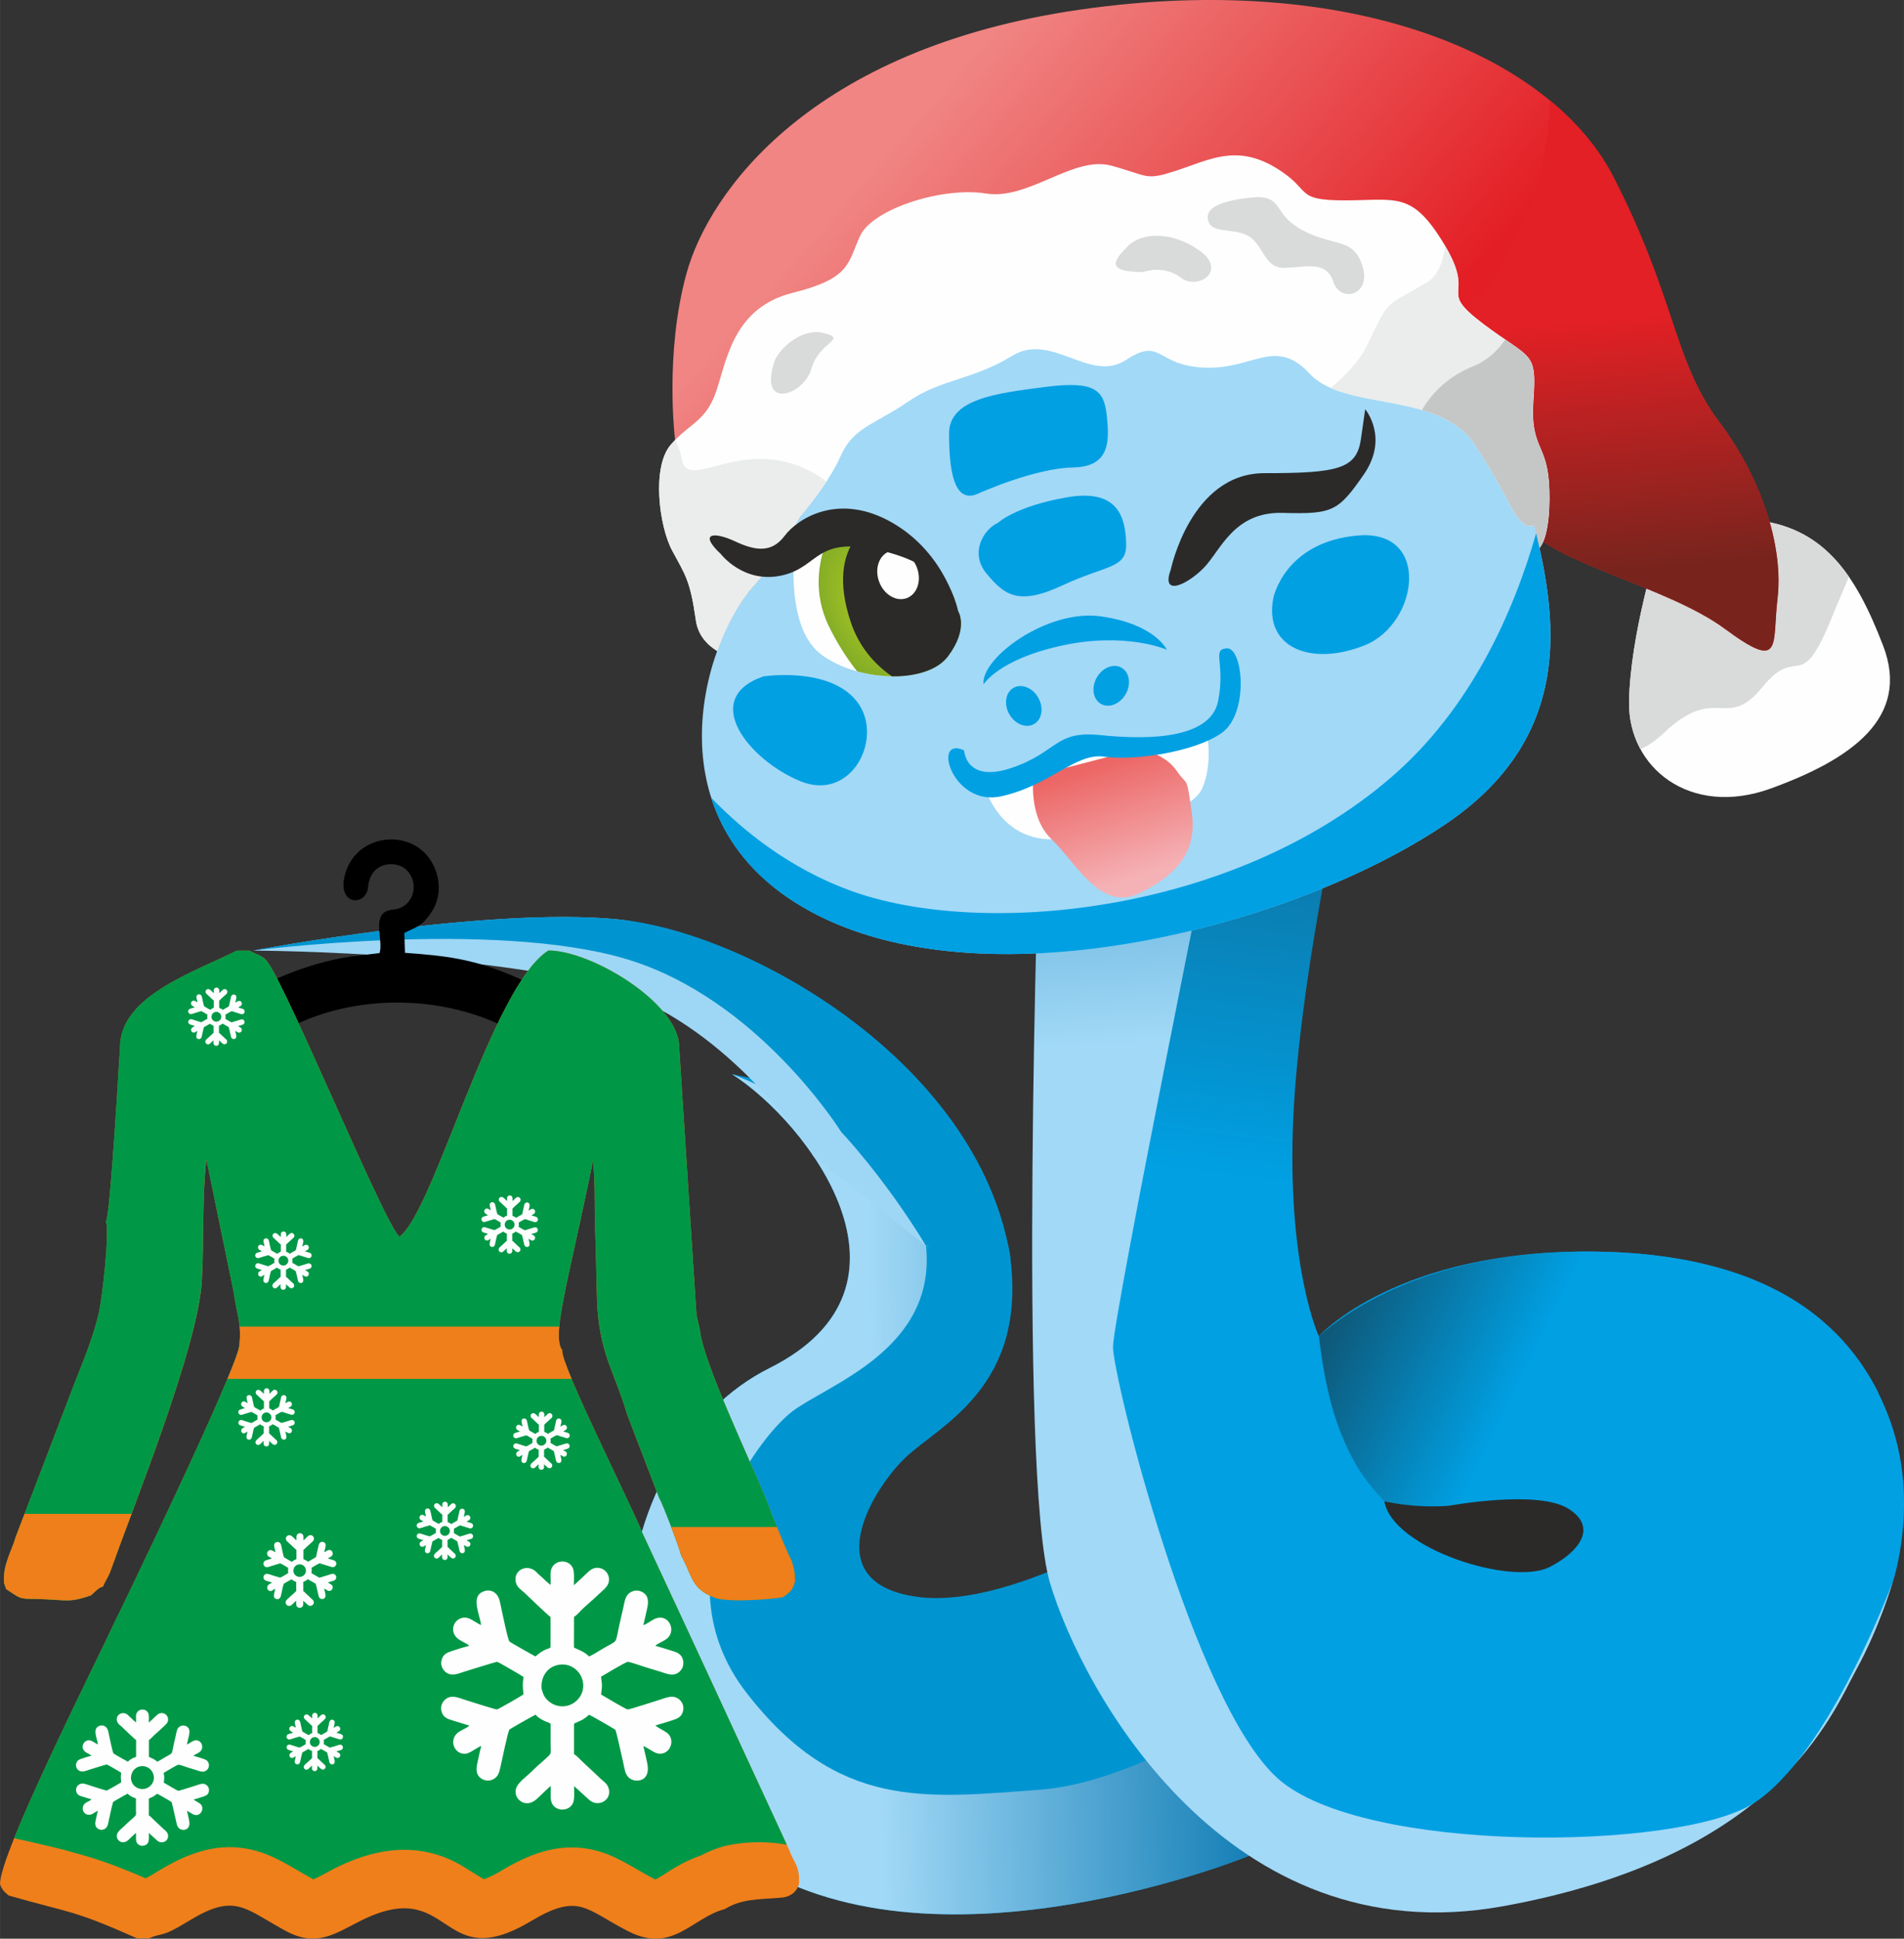 <?xml version="1.0" encoding="UTF-8"?> <svg xmlns="http://www.w3.org/2000/svg" xmlns:xlink="http://www.w3.org/1999/xlink" xmlns:xodm="http://www.corel.com/coreldraw/odm/2003" xml:space="preserve" width="58.782mm" height="59.83mm" version="1.1" style="shape-rendering:geometricPrecision; text-rendering:geometricPrecision; image-rendering:optimizeQuality; fill-rule:evenodd; clip-rule:evenodd" viewBox="0 0 279.56 284.55"><rect x="0" y="0" width="279.56" height="284.55" fill="#333333" stroke="none"/> <defs> <style type="text/css"> .fil6 {fill:#FEFEFE} .fil11 {fill:#EBECEC} .fil7 {fill:#D9DADA} .fil12 {fill:#C5C6C6} .fil5 {fill:#2B2A29} .fil18 {fill:#EF7F1A} .fil10 {fill:#A2D9F7} .fil16 {fill:#9ED7F5} .fil0 {fill:#0095D1} .fil14 {fill:#00A0E3} .fil19 {fill:#009846} .fil17 {fill:black} .fil15 {fill:url(#id0)} .fil8 {fill:url(#id1)} .fil4 {fill:url(#id2)} .fil1 {fill:url(#id3)} .fil3 {fill:url(#id4)} .fil9 {fill:url(#id5)} .fil2 {fill:url(#id6)} .fil13 {fill:url(#id7)} </style> <linearGradient id="id0" gradientUnits="userSpaceOnUse" x1="169.89" y1="127.87" x2="164.39" y2="111.21"> <stop offset="0" style="stop-opacity:1; stop-color:#F5B2B6"></stop> <stop offset="1" style="stop-opacity:1; stop-color:#EC6665"></stop> </linearGradient> <linearGradient id="id1" gradientUnits="userSpaceOnUse" x1="205.97" y1="52.35" x2="148.29" y2="1.6"> <stop offset="0" style="stop-opacity:1; stop-color:#E31E24"></stop> <stop offset="1" style="stop-opacity:1; stop-color:#F08583"></stop> </linearGradient> <linearGradient id="id2" gradientUnits="userSpaceOnUse" x1="219.47" y1="210.47" x2="194.08" y2="197.96"> <stop offset="0" style="stop-opacity:1; stop-color:#00A0E3"></stop> <stop offset="1" style="stop-opacity:1; stop-color:#0E597A"></stop> </linearGradient> <linearGradient id="id3" gradientUnits="userSpaceOnUse" x1="128.81" y1="259.3" x2="187.59" y2="258.2"> <stop offset="0" style="stop-opacity:1; stop-color:#A2D9F7"></stop> <stop offset="1" style="stop-opacity:1; stop-color:#0A78B1"></stop> </linearGradient> <linearGradient id="id4" gradientUnits="userSpaceOnUse" x1="176.16" y1="172.33" x2="182.55" y2="122.89"> <stop offset="0" style="stop-opacity:1; stop-color:#00A0E3"></stop> <stop offset="1" style="stop-opacity:1; stop-color:#0C78A9"></stop> </linearGradient> <linearGradient id="id5" gradientUnits="userSpaceOnUse" x1="226.56" y1="47.46" x2="229.82" y2="84.35"> <stop offset="0" style="stop-opacity:1; stop-color:#E32025"></stop> <stop offset="1" style="stop-opacity:1; stop-color:#78241D"></stop> </linearGradient> <linearGradient id="id6" gradientUnits="userSpaceOnUse" xlink:href="#id3" x1="159.47" y1="153.7" x2="154.34" y2="79.58"> </linearGradient> <radialGradient id="id7" gradientUnits="userSpaceOnUse" gradientTransform="matrix(0.832 0.085 0.271 1.205 -3 -29)" cx="128.55" cy="89.03" r="11.87" fx="128.55" fy="89.03"> <stop offset="0" style="stop-opacity:1; stop-color:#B0CB1F"></stop> <stop offset="0.831" style="stop-opacity:1; stop-color:#81AB28"></stop> <stop offset="1" style="stop-opacity:1; stop-color:#538B30"></stop> </radialGradient> </defs> <g id="Слой_x0020_1">  <path class="fil0" d="M107.45 157.65c0,0 38.21,7.18 40.85,26.61 2.64,19.43 -10.5,24.98 -15.43,29.75 -4.93,4.77 -13.05,18.3 1.75,20.36 14.8,2.07 38.02,-13.52 38.02,-13.52l10.78 51.53c0,0 -45.14,18.47 -72.82,1.28 -27.68,-17.18 -21.8,-60.77 2.39,-72.86 24.18,-12.09 5.45,-36.15 -5.53,-43.15z"></path> <path class="fil1" d="M179.31 252.75l4.11 19.63c0,0 -45.14,18.47 -72.82,1.28 -27.68,-17.18 -21.8,-60.77 2.39,-72.86 24.18,-12.09 5.45,-36.15 -5.53,-43.15 0,0 26.9,9.94 28.5,25.17 1.6,15.24 -14.38,20.36 -19.63,24.34 -5.25,3.98 -20.05,24.18 -6.68,41.36 13.36,17.18 26.09,15.43 43.11,14.16 8.77,-0.66 18.85,-5.45 26.56,-9.94z"></path> <path class="fil2" d="M152.59 122.29c0,0 -3.18,94.18 1.59,110.09 4.77,15.91 26.09,54.73 66.5,47.41 40.41,-7.32 48.36,-28.32 51.86,-34.68 3.5,-6.36 5.41,-13.04 5.41,-13.04 0,0 -14.64,32.77 -52.5,27.04 -37.86,-5.73 -53.77,-24.5 -50.27,-74.45 3.5,-49.95 10.82,-78.59 10.82,-78.59l-33.41 16.23z"></path> <path class="fil3" d="M197.14 115.61c0,0 -6.68,29.59 -7.32,50.27 -0.64,20.68 3.82,30.23 3.82,30.23 0,0 11.46,-12.73 40.41,-12.41 28.95,0.32 39.45,13.36 43.59,25.14 4.14,11.77 0.32,23.23 0.32,23.23 0,0 -9.49,25.67 -20.53,32.64 -11.05,6.97 -57.42,7.45 -69.83,-3.69 -12.41,-11.14 -24.18,-58.86 -24.18,-63.32 0,-4.45 15.91,-82.73 15.91,-82.73l17.82 0.64z"></path> <path class="fil4" d="M193.64 196.11c3.33,-2.94 15.67,-12.68 40.41,-12.41 24.74,0.27 36.57,10.33 41.74,20.73 -6.18,6.56 -13.39,13.73 -19.47,18.41 -13.84,10.66 -24.34,7.8 -34.2,7.64 -9.86,-0.16 -19.99,-10.15 -23.07,-15.59 -3.08,-5.44 -4.45,-11.06 -5.41,-18.77z"></path> <path class="fil5" d="M212.73 221.01c0,0 12.97,-2.39 17.5,0.4 4.53,2.78 1.51,6.44 -2.7,8.59 -5.56,2.83 -23.06,-2.7 -24.27,-9.65 0,0 4.22,1.06 9.47,0.66z"></path> <path class="fil6" d="M243.27 80.89c0,0 -3.87,12.23 -4.08,22.01 -0.2,9.78 8.97,17.12 20.79,12.84 11.82,-4.28 20.59,-10.39 16.51,-20.99 -4.08,-10.6 -8.97,-18.14 -20.59,-18.55 -11.62,-0.41 -12.64,4.69 -12.64,4.69z"></path> <path class="fil7" d="M243.27 80.89c0,0 -3.87,12.23 -4.08,22.01 -0.05,2.58 0.54,4.98 1.67,7.05 1,-0.39 2.13,-1.14 3.43,-2.36 7.74,-7.34 9.17,-0.2 14.47,-6.73 5.3,-6.52 5.5,1.43 10.19,-10.19 0.81,-2.01 1.7,-4.03 2.53,-6.02 -3.47,-5.02 -8.15,-8.19 -15.57,-8.45 -11.62,-0.41 -12.64,4.69 -12.64,4.69z"></path> <path class="fil8" d="M103.45 73.55l-4.33 -8.97c0,0 -1.58,-12.63 1.68,-24.46 3.26,-11.82 18.14,-33.02 57.88,-38.72 39.74,-5.71 69.09,6.73 78.26,24.66 9.17,17.94 8.76,26.9 15.49,35.87 6.73,8.97 9.38,18.95 8.56,25.88 -0.82,6.93 0.82,10.8 -7.74,4.48 -8.56,-6.32 -25.95,-9.78 -29.56,-15.49 -3.6,-5.71 -0.35,-29.61 -28.5,-36.61 -28.16,-7 -50.78,-1.7 -58.93,4.41 -8.15,6.11 -32.81,28.94 -32.81,28.94z"></path> <path class="fil9" d="M227.57 14.74c4.11,3.38 7.28,7.2 9.38,11.32 9.17,17.94 8.76,26.9 15.49,35.87 6.73,8.97 9.38,18.95 8.56,25.88 -0.82,6.93 0.82,10.8 -7.74,4.48 -8.56,-6.32 -25.95,-9.78 -29.56,-15.49 -2.55,-4.04 -1.67,-17.19 -10.91,-27.01 1.99,-2.45 4.01,-5.19 6.02,-8.25 6.66,-10.13 8.62,-19.52 8.76,-26.81z"></path> <path class="fil10" d="M122.4 64.48c0,0 -4.48,13.45 -11.82,21.6 -7.34,8.15 -15.9,35.46 9.58,48.3 25.48,12.84 69.5,1.83 92.13,-13.45 22.62,-15.29 14.27,-37.09 11.82,-48.92 -2.45,-11.82 -15.29,-43 -54.21,-36.69 -38.93,6.32 -47.49,29.15 -47.49,29.15z"></path> <g id="_718355216"> <path class="fil6" d="M105.29 95.55c-1.53,-0.96 -2.83,-2.39 -3.12,-4.52 -0.82,-5.81 -1.53,-6.62 -3.46,-10.19 -1.94,-3.57 -3.06,-12.33 -0.2,-15.59 2.85,-3.26 5.2,-3.36 6.73,-8.05 1.53,-4.69 2.6,-12.08 11.16,-14.22 8.56,-2.14 8.05,-4.38 9.89,-8.36 1.83,-3.97 12.13,-7.24 18.45,-6.22 6.32,1.02 12.84,-5.61 18.45,-4.08 5.6,1.53 4.89,2.24 9.58,0.71 4.69,-1.53 8.66,-3.87 14.37,-0.51 5.71,3.36 2.65,4.89 10.29,4.89 7.64,0 9.89,-1.43 14.67,6.52 4.79,7.95 -1.32,6.32 5.71,11.62 7.03,5.3 7.85,3.87 7.34,11.21 -0.51,7.34 2.14,6.11 2.34,13.15 0.2,7.03 -1.43,8.49 -1.43,8.49 -0.25,-1.17 -0.52,-2.3 -0.78,-3.39 -0.42,0.33 -0.97,0.24 -1.56,-0.22 -1.85,-1.46 -1.94,-3.57 -7.13,-11.52 -5.2,-7.95 -19.16,-4.89 -24.26,-10.39 -5.1,-5.5 -8.25,-0.61 -15.49,-0.92 -7.24,-0.31 -6.22,-4.59 -11.52,-1.12 -5.3,3.46 -10.9,-4.18 -16.71,-0.61 -5.81,3.57 -10.39,3.36 -15.29,6.73 -4.89,3.36 -8.05,3.77 -9.88,7.95 -1.83,4.18 -5.96,8.9 -5.96,8.9 -1.85,3.51 -4.17,7.25 -6.88,10.26 -1.88,2.09 -3.83,5.43 -5.28,9.46z"></path> <path class="fil11" d="M105.29 95.55c-1.53,-0.96 -2.83,-2.39 -3.12,-4.52 -0.82,-5.81 -1.53,-6.62 -3.46,-10.19 -1.94,-3.57 -3.06,-12.33 -0.2,-15.59 0.21,-0.24 0.41,-0.46 0.62,-0.67 0.48,0.94 0.83,1.87 0.97,2.75 0.82,5.3 9.38,-4.22 20.18,2.59 0.36,0.23 0.71,0.48 1.06,0.75 -1.84,2.83 -3.87,5.15 -3.87,5.15 -1.85,3.51 -4.17,7.25 -6.88,10.26 -1.88,2.09 -3.83,5.43 -5.28,9.46z"></path> <path class="fil11" d="M212.19 36.14c4.57,7.73 -1.38,6.17 5.59,11.43 7.03,5.3 7.85,3.87 7.34,11.21 -0.51,7.34 2.14,6.11 2.34,13.15 0.2,7.03 -1.43,8.49 -1.43,8.49 -0.25,-1.17 -0.52,-2.3 -0.78,-3.39 -0.42,0.33 -0.97,0.24 -1.56,-0.22 -1.85,-1.46 -1.94,-3.57 -7.13,-11.52 -4.37,-6.68 -14.93,-5.59 -21.22,-8.34 2.25,-1.84 4.31,-3.99 5.42,-6.34 3.36,-7.08 2.65,-5.5 8.76,-9.17 1.55,-0.93 2.34,-2.9 2.66,-5.31z"></path> <path class="fil12" d="M221.02 49.87c4.05,2.76 4.52,2.89 4.1,8.9 -0.51,7.34 2.14,6.11 2.34,13.15 0.2,7.03 -1.43,8.49 -1.43,8.49 -0.25,-1.17 -0.52,-2.3 -0.78,-3.39 -0.42,0.33 -0.97,0.24 -1.56,-0.22 -1.85,-1.46 -1.94,-3.57 -7.13,-11.52 -1.79,-2.74 -4.62,-4.17 -7.77,-5.1 1.53,-2.64 4.01,-5.02 7.5,-6.41 2.03,-0.81 3.56,-2.24 4.73,-3.92z"></path> <path class="fil7" d="M184.87 28.92c0,0 -7.65,0.27 -7.54,2.96 0.11,2.68 3.61,1.41 5.93,2.74 2.32,1.33 2.32,4.8 5.38,4.7 3.06,-0.1 6.11,-1.12 7.13,2.04 1.02,3.16 5.62,2 4.29,-2.26 -1.33,-4.26 -3.98,-2.83 -8.57,-5.18 -4.59,-2.34 -2.96,-4.79 -6.62,-4.99z"></path> <path class="fil7" d="M167.86 39.92c0,0 2.95,-1.12 5.5,0.82 2.55,1.94 6.93,-1.02 2.75,-3.97 -4.18,-2.96 -8.61,-2.6 -10.52,-0.64 -1.91,1.96 -3.54,3.8 2.27,3.8z"></path> <path class="fil7" d="M113.64 53.27c0.31,-1.53 3.77,-5.3 7.34,-4.38 3.57,0.92 -0.71,1.22 -1.83,5.2 -1.12,3.97 -7.74,6.11 -5.5,-0.82z"></path> </g> <path class="fil5" d="M171.9 83.62c0,0 2.92,-14.17 13.75,-14.17 10.83,0 13.54,-0.62 14.17,-5 0.63,-4.38 0.63,-4.38 0.63,-4.38 0,0 3.54,4.17 -0.21,9.58 -3.75,5.42 -4.58,5.83 -11.88,5.63 -7.29,-0.21 -9.17,5.63 -11.67,8.13 -2.5,2.5 -6.25,4.17 -4.79,0.21z"></path> <path class="fil6" d="M116.69 80.7c0,0 -1.46,11.46 3.96,15.42 5.42,3.96 15.42,4.38 18.54,0.21 3.13,-4.17 1.46,-6.67 1.46,-6.67 0,0 -1.13,-5.92 -6.13,-8.77 -4.99,-2.85 -17.83,-0.19 -17.83,-0.19z"></path> <path class="fil13" d="M125.85 98.54c5.14,1.43 11.07,0.82 13.35,-2.21 3.13,-4.17 1.46,-6.67 1.46,-6.67 0,0 -1.13,-5.92 -6.13,-8.77 -3.08,-1.76 -9.16,-1.42 -13.36,-0.9 -0.86,2.36 -1.88,6.96 0.52,11.91 1.1,2.27 2.54,4.6 4.16,6.64z"></path> <path class="fil5" d="M130.97 99.27c3.49,0.04 6.69,-0.9 8.22,-2.95 3.13,-4.17 1.46,-6.67 1.46,-6.67 0,0 -1.13,-5.92 -6.13,-8.77 -2.18,-1.25 -5.86,-1.44 -9.31,-1.26 -1.27,2.03 -2.32,5.71 -0.27,11.76 1.17,3.46 3.38,6.08 6.03,7.89z"></path> <ellipse class="fil6" transform="matrix(0.758 -0.284 0.284 0.758 131.86 84.361)" rx="3.66" ry="4.52"></ellipse> <path class="fil5" d="M105.85 81.33c0,0 3.33,4.38 8.96,3.13 5.63,-1.25 4.79,-6.04 15,-3.54 10.21,2.5 10.83,8.75 10.83,8.75 0,0 -1.67,-8.33 -9.58,-12.92 -7.92,-4.58 -13.96,-0.62 -15.84,1.88 -1.88,2.5 -4.17,2.29 -7.29,0.83 -3.13,-1.46 -5.42,-1.25 -2.08,1.87z"></path> <path class="fil6" d="M144.71 115.85c0,0 2.14,7.34 9.68,7.34 7.54,0 20.38,-3.57 22.11,-7.44 1.73,-3.87 0.61,-8.56 0.61,-8.56 0,0 -1.73,3.16 -9.07,2.75 -7.34,-0.41 -6.83,-1.83 -11.72,0.41 -4.89,2.24 -11.62,5.5 -11.62,5.5z"></path> <ellipse class="fil14" transform="matrix(0.705 -0.399 0.399 0.705 150.32 103.616)" rx="3.02" ry="3.77"></ellipse> <ellipse class="fil14" transform="matrix(-0.705 -0.399 -0.399 0.705 163.16 100.661)" rx="3.02" ry="3.77"></ellipse> <path class="fil14" d="M144.41 100.46c0,0 2.14,-3.67 11.52,-5.71 9.38,-2.04 15.39,0.61 15.39,0.61 0,0 -1.73,-3.77 -9.68,-4.89 -7.95,-1.12 -17.73,6.22 -17.22,9.99z"></path> <path class="fil15" d="M151.75 113.91c0,0 -0.82,6.01 2.65,9.27 3.46,3.26 7.13,10.7 12.84,7.95 5.71,-2.75 8.56,-6.22 7.74,-11.92 -0.82,-5.71 -0.52,-3.6 -2.24,-6.11 -1.72,-2.51 -5.42,-3.2 -5.42,-3.2l-15.57 4.02z"></path> <path class="fil14" d="M141.56 110.14c0,0 0.2,4.89 7.03,2.55 6.83,-2.34 6.22,-5.5 13.04,-4.79 6.83,0.71 16.1,0.61 17.22,-4.99 1.12,-5.6 -1.02,-7.64 1.32,-7.74 2.34,-0.1 3.26,9.58 -0.82,12.43 -4.08,2.85 -13.04,4.08 -17.22,3.46 -4.18,-0.61 -7.85,4.18 -15.08,5.81 -7.24,1.63 -10.29,-8.97 -5.5,-6.73z"></path> <path class="fil14" d="M104.43 117.12c2.1,6.57 6.84,12.8 15.72,17.27 25.48,12.84 69.5,1.83 92.13,-13.45 19.07,-12.88 16.13,-30.4 13.27,-42.67 -3.31,11.59 -9.58,25.79 -21.42,35.94 -23.5,20.16 -60.33,23.44 -79.28,16.51 -8.86,-3.24 -15.67,-8.7 -20.41,-13.61z"></path> <path class="fil14" d="M186.96 87.77c0,0 1.63,-8.25 12.43,-9.17 10.8,-0.92 8.87,12.94 1.02,16.1 -7.85,3.16 -14.88,0.41 -13.45,-6.93z"></path> <path class="fil14" d="M112.05 99.29c0,0 9.68,-1.53 13.76,3.67 4.08,5.2 -0.71,14.78 -8.25,11.72 -7.54,-3.06 -14.88,-12.13 -5.5,-15.39z"></path> <path class="fil14" d="M146.5 76.76c0,0 2.55,-2.45 10.19,-3.77 7.64,-1.32 8.56,3.16 8.66,6.83 0.1,3.67 -2.85,3.06 -9.38,6.11 -6.52,3.06 -8.56,1.32 -11.11,-1.73 -2.55,-3.06 -0.41,-6.52 1.63,-7.44z"></path> <path class="fil14" d="M143.54 72.48c0.92,-0.41 8.56,-3.77 14.06,-3.87 5.5,-0.1 5.3,-4.08 4.89,-7.74 -0.41,-3.67 -1.83,-4.99 -8.97,-4.08 -7.13,0.92 -14.17,1.73 -14.17,6.83 0,5.09 0.61,10.39 4.18,8.87z"></path> <path class="fil16" d="M119.5 169.8c0,0 -9.82,-15.97 -25.37,-23.02 -15.56,-7.05 -56.96,-7.26 -56.96,-7.26 0,0 34.45,-6.5 53.69,-4.56 19.23,1.93 53.17,35.63 56.16,44.87 2.98,9.24 -11.07,3.01 -11.07,3.01l-16.45 -13.03z"></path> <path class="fil0" d="M37.17 139.51c0,0 34.45,-6.5 53.69,-4.56 19.23,1.93 52.7,21.02 57.44,49.31 0.58,3.47 -1.3,8.86 -3.83,8.85 -2.7,-0.01 -6.93,-10.09 -8.52,-10.28 -6.12,-10.07 -12.45,-16.7 -12.45,-16.7 0,0 -12.19,-19.62 -31.63,-25.39 -19.44,-5.77 -54.69,-1.22 -54.69,-1.22z"></path> <path class="fil17" d="M55.73 139.89l-4.21 0.5c-6.45,0.99 -13.33,3.76 -18.33,7.73 -1.26,1 -2.91,2.11 -2.35,4.53 0.58,2.48 3.57,3.71 5.87,1.97 2.32,-1.75 2.78,-2.23 5.7,-3.75 10.7,-5.57 25.21,-4.83 35.19,1.86 0.53,0.35 0.89,0.66 1.4,1.03 4.05,2.89 7.89,-2.6 4.79,-5.52l-2.78 -1.97c-1.83,-1.19 -3.87,-2.28 -6.14,-3.22 -5.64,-2.31 -9.35,-2.76 -15.41,-3.2l-0.09 -2.93c1.8,-0.87 2.59,-0.97 3.96,-3.01 1.91,-2.82 1.15,-6.57 -0.98,-8.73 -3.41,-3.45 -10.27,-2.38 -11.72,3.27 -1.17,4.55 3.18,4.6 3.42,1.73 0.3,-3.61 3.83,-3.91 5.37,-2.71 2.1,1.64 1.61,4.99 -0.81,5.85 -0.58,0.21 -1.37,0.18 -1.92,0.44 -1.97,0.95 -0.38,4.45 -0.97,6.14z"></path> <path class="fil18" d="M39.34 141.28c3.03,4.18 17.41,39.04 19.32,40.22 5,-3.55 13.57,-36.85 21.87,-41.99 6.33,0 19.19,7.78 19.19,14.16l1.7 26.33 0.85 13.03 0.49 2.14c0.41,4.63 7.41,19.19 9.94,25.41 0.3,1.03 3.13,7.94 3.5,8.41 0.4,1.34 0.5,1.51 0.53,3.11 -0.39,1.41 -0.72,1.49 -1.73,2.3 -2.1,0.39 -8.24,0.78 -10.06,0.1 -3.54,-1.34 -3.26,-3.27 -4.91,-6.16 -0.25,-1.1 -2.73,-7.66 -3.22,-8.41l-3.3 -8.58 -1.48 -3.88c-1.81,-6.16 -4.1,-8.9 -4.37,-16.69 -0.12,-3.41 -0.13,-6.83 -0.27,-10.2 -0.14,-3.22 0.04,-7.21 -0.34,-10.29 0.02,0.46 -2.52,11.96 -2.85,13.48 -0.56,2.56 -2.25,9.83 -2.16,12.39 0.02,0.64 0.1,1.5 0.5,2 -0.32,2.02 10.21,22.82 11.79,26.87 7.21,15.45 14.37,30.96 21.52,46.44 0.69,1.98 1.63,2.35 1.46,5.1 -0.4,1.22 -1.34,1.92 -2.87,1.98 -3.2,0.24 -5.66,0.19 -8.02,1.66 -4.82,1.24 -7.63,6.6 -14.17,3.26 -6.31,-3.22 -7.22,-5.73 -14.3,-1.49 -13.62,8.15 -11.39,-6.99 -25.17,0.03 -3.75,1.91 -6.4,3.82 -10.87,1.38 -6.19,-3.38 -7.44,-5.59 -14.32,-1.37 -4.12,2.53 -3.68,1.56 -5.7,2.48l-1.77 0c-9.6,-4.27 -9.53,-3.61 -18.86,-6.29 -0.51,-0.43 -0.99,-0.82 -1.25,-1.64 -0.26,-4.19 14.34,-33.08 16.97,-38.79 0.1,-0.12 17.73,-36.58 18.15,-40.22 0.4,-3.44 -0.48,-5.04 -0.82,-7.91l-4 -19.44c-0.66,5.6 -0.35,12.02 -0.67,17.75 -0.53,9.66 -9.92,32.77 -13.31,42.34 -0.43,1.24 -0.84,1.66 -1.21,2.57 -0.74,0.24 -1.02,0.62 -1.76,1.3 -2.94,1.01 -3.27,0.74 -6.64,0.58 -4.03,-0.18 -3.19,0.26 -5.81,-1.5l-0.31 -0.85c-0.23,-2.72 1.06,-4.54 1.7,-6.79l8.24 -21.53c1.36,-3.6 2.92,-7.04 3.91,-11.09 0.55,-2.27 1.64,-11.77 1.12,-13.71 0.65,-1.1 1.97,-24.55 2.05,-25.58 0.02,-7.48 10.75,-10.96 17.13,-14.16l1.9 0c1.28,0.72 1.89,0.64 2.71,1.76z"></path> <path class="fil19" d="M39.34 141.28c3.03,4.18 17.41,39.04 19.32,40.22 5,-3.55 13.57,-36.85 21.87,-41.99 6.33,0 19.19,7.78 19.19,14.16l1.7 26.33 0.85 13.03 0.49 2.14c0.41,4.63 7.41,19.19 9.94,25.41 0.3,1.03 3.13,7.94 3.5,8.41 0.4,1.34 0.5,1.51 0.53,3.11 -0.39,1.41 -0.72,1.49 -1.73,2.3 -2.1,0.39 -8.24,0.78 -10.06,0.1 -3.54,-1.34 -3.26,-3.27 -4.91,-6.16 -0.25,-1.1 -2.73,-7.66 -3.22,-8.41l-3.3 -8.58 -1.48 -3.88c-1.81,-6.16 -4.1,-8.9 -4.37,-16.69 -0.12,-3.41 -0.13,-6.83 -0.27,-10.2 -0.14,-3.22 0.04,-7.21 -0.34,-10.29 0.02,0.46 -2.52,11.96 -2.85,13.48 -0.56,2.56 -2.25,9.83 -2.16,12.39 0.02,0.64 0.1,1.5 0.5,2 -0.32,2.02 10.21,22.82 11.79,26.87 7.1,15.21 14.15,30.48 21.19,45.72 -5.26,-0.92 -9.31,0.26 -9.31,0.26 -1.06,0.3 -2.12,0.71 -3.21,1.29 -1.42,0.49 -2.75,1.14 -4.05,1.91 -0.77,0.45 -1.87,1.24 -2.74,1.66 -0.03,-0.01 -0.05,-0.02 -0.07,-0.04 -3.24,-1.66 -5.77,-3.68 -9.49,-4.41 -4.82,-0.94 -9.04,0.76 -13.1,3.19 -0.51,0.31 -1.75,1 -2.51,1.21 -0,-0 -0.01,-0 -0.01,-0 -2.65,-1.54 -4.14,-2.86 -7.33,-3.73 -5.16,-1.41 -10.17,-0.1 -14.81,2.27 -0.67,0.34 -2.01,1.13 -2.89,1.49 -3.32,-1.81 -6.06,-3.88 -9.92,-4.53 -4.78,-0.81 -8.97,0.93 -12.97,3.38 -0.48,0.29 -1.11,0.69 -1.64,0.94 -0.04,0.01 -0.09,0.02 -0.13,0.03 -2.81,-1.21 -5.64,-2.34 -8.58,-3.21 -0.76,-0.22 -1.51,-0.43 -2.27,-0.64 -1.35,-0.41 -4.57,-1.16 -8.43,-2.01 4.07,-10.12 12.92,-27.72 14.91,-32.04 0.1,-0.12 17.73,-36.58 18.15,-40.22 0.4,-3.44 -0.48,-5.04 -0.82,-7.91l-4 -19.44c-0.66,5.6 -0.35,12.02 -0.67,17.75 -0.53,9.66 -9.92,32.77 -13.31,42.34 -0.43,1.24 -0.84,1.66 -1.21,2.57 -0.74,0.24 -1.02,0.62 -1.76,1.3 -2.94,1.01 -3.27,0.74 -6.64,0.58 -4.03,-0.18 -3.19,0.26 -5.81,-1.5l-0.31 -0.85c-0.23,-2.72 1.06,-4.54 1.7,-6.79l8.24 -21.53c1.36,-3.6 2.92,-7.04 3.91,-11.09 0.55,-2.27 1.64,-11.77 1.12,-13.71 0.65,-1.1 1.97,-24.55 2.05,-25.58 0.02,-7.48 10.75,-10.96 17.13,-14.16l1.9 0c1.28,0.72 1.89,0.64 2.71,1.76z"></path> <path class="fil18" d="M82.12 194.72c-0.06,0.56 -0.08,1.05 -0.07,1.44 0.02,0.64 0.1,1.5 0.5,2 -0.08,0.49 0.48,2.06 1.38,4.23l-50.54 0c1.01,-2.42 1.66,-4.18 1.74,-4.84 0.13,-1.1 0.13,-2.01 0.05,-2.83l46.94 0z"></path> <path class="fil18" d="M19.31 222.21c-1.18,3.16 -2.23,5.95 -2.98,8.07 -0.43,1.24 -0.84,1.66 -1.21,2.57 -0.74,0.24 -1.02,0.62 -1.76,1.3 -2.94,1.01 -3.27,0.74 -6.64,0.58 -4.03,-0.18 -3.19,0.26 -5.81,-1.5l-0.31 -0.85c-0.23,-2.72 1.06,-4.54 1.7,-6.79l1.3 -3.39 15.73 0z"></path> <path class="fil18" d="M114.07 224.13c0.89,2.19 1.92,4.6 2.13,4.87 0.4,1.34 0.5,1.51 0.53,3.11 -0.39,1.41 -0.72,1.49 -1.73,2.3 -2.1,0.39 -8.24,0.78 -10.06,0.1 -3.54,-1.34 -3.26,-3.27 -4.91,-6.16 -0.12,-0.54 -0.78,-2.38 -1.48,-4.22l15.5 0z"></path> <path class="fil6" d="M19.23 261.17l0.07 0.24c0.17,0.73 1.06,1.38 2.03,1.13 0.77,-0.2 1.44,-1.01 1.22,-1.99 -0.17,-0.78 -0.95,-1.48 -1.96,-1.3 -0.89,0.16 -1.44,0.96 -1.36,1.92zm-5.89 5.17c0.3,-0.1 0.81,-0.51 1.03,-0.55 -0.12,0.36 -0.22,0.94 -0.31,1.34 -0.13,0.54 -0.1,0.97 0.26,1.24 0.39,0.29 0.88,0.26 1.22,-0.05 0.3,-0.28 0.34,-0.72 0.45,-1.2 0.05,-0.21 0.53,-2.56 0.65,-2.67 0.06,-0.05 2.02,-1.17 2.11,-1.19 0.17,0.25 0.61,0.47 0.9,0.59 0.13,0.05 0.28,0.08 0.31,0.18 0,0.56 0,1.12 0,1.68 0,0.22 0.07,0.62 -0.07,0.78 -0.3,0.34 -1,0.89 -1.31,1.21 -0.18,0.18 -0.27,0.25 -0.43,0.41 -0.46,0.42 -1.07,0.83 -1,1.47 0.04,0.42 0.42,0.8 0.87,0.82 0.59,0.03 0.97,-0.5 1.32,-0.81l0.61 -0.57c0.07,0.44 -0.06,0.94 0.09,1.33 0.28,0.76 1.45,0.75 1.74,-0 0.12,-0.31 0.07,-0.95 0.07,-1.32l1.11 1.01c0.76,0.83 2.02,0.13 1.66,-0.89 -0.13,-0.35 -0.43,-0.53 -0.66,-0.74 -0.13,-0.12 -0.21,-0.23 -0.35,-0.34l-1.04 -0.97c-0.21,-0.18 -0.46,-0.52 -0.72,-0.64l-0 -2.42c0.06,-0.11 0,-0.05 0.15,-0.12l0.5 -0.23c0.15,-0.09 0.46,-0.3 0.55,-0.42 0.12,0.03 2.08,1.16 2.13,1.22 0.07,0.08 0.56,2.33 0.64,2.65 0.12,0.53 0.13,0.89 0.47,1.21 0.44,0.41 1.83,0.4 1.46,-1.24 -0.09,-0.42 -0.19,-0.9 -0.3,-1.31 0.19,0.03 0.74,0.45 1.03,0.55 0.75,0.26 1.32,-0.41 1.22,-1.07 -0.08,-0.46 -0.44,-0.63 -0.78,-0.83 -0.09,-0.05 -0.17,-0.1 -0.25,-0.15l-0.25 -0.17c0.44,-0.12 0.87,-0.26 1.32,-0.4 0.47,-0.15 0.81,-0.28 0.92,-0.76 0.12,-0.52 -0.18,-0.92 -0.53,-1.08 -0.44,-0.2 -0.92,0.04 -1.34,0.17 -0.35,0.11 -2.44,0.78 -2.6,0.79 -0.11,0 -1.89,-1.05 -2.14,-1.2 0.01,-0.24 0.06,-0.45 0.06,-0.72 0,-0.28 -0.06,-0.48 -0.07,-0.72 0.26,-0.15 2.01,-1.22 2.17,-1.2 0.23,0.02 1.01,0.3 1.29,0.39 0.42,0.13 0.86,0.26 1.29,0.4 0.43,0.13 0.93,0.36 1.36,0.15 0.34,-0.16 0.63,-0.58 0.49,-1.1 -0.12,-0.47 -0.46,-0.6 -0.94,-0.75 -0.42,-0.13 -0.88,-0.28 -1.3,-0.39l0.13 -0.11c0.27,-0.17 0.65,-0.32 0.87,-0.52 0.68,-0.65 0.08,-1.93 -0.93,-1.59 -0.31,0.1 -0.8,0.5 -1.03,0.55 0.11,-0.43 0.21,-0.9 0.31,-1.34 0.12,-0.54 0.1,-0.97 -0.26,-1.24 -0.39,-0.29 -0.88,-0.26 -1.23,0.05 -0.31,0.28 -0.34,0.73 -0.45,1.2 -0.11,0.46 -0.21,0.91 -0.31,1.37 -0.35,1.61 -0.05,1.11 -1.38,1.91 -0.28,0.17 -0.79,0.49 -1.05,0.59 -0.28,-0.32 -0.71,-0.48 -1.08,-0.66 -0.17,-0.08 -0.07,0 -0.13,-0.1l0 -2.42c0.1,-0.06 0.29,-0.22 0.38,-0.32 0.49,-0.53 1.09,-0.99 1.61,-1.5 0.25,-0.25 0.67,-0.55 0.78,-0.9 0.26,-0.8 -0.55,-1.52 -1.32,-1.14 -0.27,0.13 -0.8,0.72 -1.09,0.96l-0.27 0.25c-0.1,0.08 0.01,0.01 -0.1,0.07 0.01,-0.39 0.06,-1.07 -0.09,-1.38 -0.34,-0.72 -1.41,-0.68 -1.72,0.05 -0.17,0.39 0,0.94 -0.09,1.33 -0.06,-0.09 -0.25,-0.23 -0.35,-0.32 -0.13,-0.11 -0.22,-0.23 -0.35,-0.34 -0.13,-0.12 -0.25,-0.2 -0.36,-0.33 -0.74,-0.83 -2.03,-0.21 -1.69,0.85 0.11,0.35 0.44,0.55 0.65,0.74 0.26,0.24 1.93,1.87 2.13,1.97l0 2.42c-0.03,0.12 -0.22,0.13 -0.34,0.18 -0.32,0.13 -0.64,0.35 -0.87,0.58 -0.09,-0.03 -2.03,-1.13 -2.1,-1.2 -0.14,-0.13 -0.57,-2.3 -0.65,-2.64 -0.11,-0.49 -0.14,-0.9 -0.44,-1.21 -0.32,-0.33 -0.8,-0.36 -1.22,-0.08 -0.74,0.48 -0.08,1.79 0.02,2.6 -0.36,-0.15 -0.72,-0.46 -1.07,-0.57 -0.48,-0.14 -0.89,0.14 -1.05,0.43 -0.26,0.47 -0.1,0.91 0.2,1.18 0.27,0.24 0.65,0.36 0.93,0.57 0.01,0 0.02,0.02 0.02,0.02 0,-0.01 0.02,0.01 0.02,0.02 -0.42,0.11 -0.9,0.26 -1.33,0.4 -0.48,0.16 -0.8,0.28 -0.92,0.77 -0.13,0.52 0.21,0.96 0.56,1.09 0.44,0.17 0.92,-0.06 1.34,-0.19 0.32,-0.1 2.5,-0.79 2.6,-0.78 0.07,0.01 2.03,1.13 2.12,1.22 -0.1,0.63 -0.06,0.79 -0,1.39 -0.11,0.11 -2.07,1.22 -2.14,1.22 -0.15,0 -2.27,-0.68 -2.6,-0.79 -0.41,-0.13 -0.92,-0.37 -1.36,-0.15 -0.33,0.16 -0.64,0.57 -0.5,1.1 0.13,0.48 0.46,0.6 0.94,0.74 0.43,0.13 0.87,0.27 1.29,0.39 -0.2,0.24 -0.74,0.38 -0.99,0.63 -0.72,0.73 -0.03,1.91 0.92,1.58z"></path> <path class="fil6" d="M43.08 230.67l0.04 0.13c0.09,0.4 0.58,0.76 1.11,0.62 0.42,-0.11 0.79,-0.55 0.67,-1.09 -0.09,-0.43 -0.52,-0.81 -1.07,-0.71 -0.49,0.09 -0.79,0.53 -0.75,1.05zm-3.23 2.83c0.17,-0.06 0.44,-0.28 0.57,-0.3 -0.06,0.2 -0.12,0.52 -0.17,0.73 -0.07,0.29 -0.06,0.53 0.14,0.68 0.21,0.16 0.48,0.15 0.67,-0.03 0.17,-0.15 0.18,-0.39 0.25,-0.66 0.03,-0.11 0.29,-1.4 0.36,-1.47 0.03,-0.03 1.11,-0.64 1.16,-0.65 0.09,0.13 0.33,0.26 0.49,0.32 0.07,0.03 0.16,0.04 0.17,0.1 0,0.31 0,0.61 0,0.92 0,0.12 0.04,0.34 -0.04,0.43 -0.17,0.19 -0.55,0.49 -0.72,0.66 -0.1,0.1 -0.15,0.14 -0.24,0.22 -0.25,0.23 -0.59,0.46 -0.55,0.81 0.02,0.23 0.23,0.44 0.48,0.45 0.33,0.02 0.53,-0.27 0.72,-0.44l0.34 -0.32c0.04,0.24 -0.03,0.51 0.05,0.73 0.16,0.42 0.79,0.41 0.95,-0 0.07,-0.17 0.04,-0.52 0.04,-0.73l0.61 0.55c0.42,0.45 1.11,0.07 0.91,-0.49 -0.07,-0.19 -0.24,-0.29 -0.36,-0.4 -0.07,-0.07 -0.12,-0.12 -0.19,-0.19l-0.57 -0.53c-0.12,-0.1 -0.25,-0.28 -0.39,-0.35l0 -1.33c0.03,-0.06 0,-0.03 0.08,-0.06l0.27 -0.13c0.08,-0.05 0.25,-0.16 0.3,-0.23 0.06,0.02 1.14,0.64 1.17,0.67 0.04,0.04 0.31,1.28 0.35,1.45 0.07,0.29 0.07,0.49 0.26,0.67 0.24,0.22 1,0.22 0.8,-0.68 -0.05,-0.23 -0.1,-0.5 -0.16,-0.72 0.11,0.02 0.41,0.24 0.57,0.3 0.41,0.14 0.73,-0.23 0.67,-0.59 -0.04,-0.25 -0.24,-0.34 -0.43,-0.45 -0.05,-0.03 -0.09,-0.06 -0.14,-0.08l-0.14 -0.09c0.24,-0.07 0.48,-0.15 0.72,-0.22 0.26,-0.08 0.44,-0.15 0.5,-0.42 0.07,-0.28 -0.1,-0.51 -0.29,-0.59 -0.24,-0.11 -0.5,0.02 -0.73,0.09 -0.19,0.06 -1.34,0.43 -1.43,0.43 -0.06,0 -1.04,-0.58 -1.17,-0.66 0,-0.13 0.03,-0.25 0.04,-0.39 0,-0.15 -0.03,-0.26 -0.04,-0.39 0.14,-0.08 1.1,-0.67 1.19,-0.66 0.13,0.01 0.55,0.17 0.71,0.21 0.23,0.07 0.47,0.14 0.71,0.22 0.24,0.07 0.51,0.2 0.75,0.08 0.19,-0.09 0.34,-0.32 0.27,-0.6 -0.07,-0.26 -0.25,-0.33 -0.51,-0.41 -0.23,-0.07 -0.48,-0.15 -0.71,-0.21l0.07 -0.06c0.15,-0.09 0.36,-0.17 0.48,-0.29 0.38,-0.36 0.05,-1.06 -0.51,-0.87 -0.17,0.06 -0.44,0.27 -0.57,0.3 0.06,-0.23 0.12,-0.5 0.17,-0.74 0.07,-0.3 0.06,-0.53 -0.14,-0.68 -0.21,-0.16 -0.48,-0.15 -0.67,0.03 -0.17,0.15 -0.19,0.4 -0.25,0.66 -0.06,0.25 -0.12,0.5 -0.17,0.75 -0.19,0.88 -0.03,0.61 -0.76,1.05 -0.15,0.09 -0.43,0.27 -0.58,0.33 -0.16,-0.17 -0.39,-0.26 -0.59,-0.36 -0.09,-0.04 -0.04,0 -0.07,-0.06l0 -1.33c0.06,-0.03 0.16,-0.12 0.21,-0.17 0.27,-0.29 0.6,-0.55 0.88,-0.82 0.14,-0.13 0.37,-0.3 0.43,-0.49 0.14,-0.44 -0.3,-0.83 -0.72,-0.62 -0.15,0.07 -0.44,0.39 -0.59,0.53l-0.15 0.13c-0.05,0.04 0.01,0.01 -0.06,0.04 0,-0.21 0.03,-0.59 -0.05,-0.76 -0.19,-0.4 -0.77,-0.37 -0.94,0.03 -0.09,0.22 0,0.51 -0.05,0.73 -0.04,-0.05 -0.14,-0.13 -0.19,-0.17 -0.07,-0.06 -0.12,-0.13 -0.19,-0.19 -0.07,-0.06 -0.14,-0.11 -0.2,-0.18 -0.4,-0.45 -1.11,-0.12 -0.93,0.46 0.06,0.19 0.24,0.3 0.35,0.41 0.15,0.13 1.06,1.02 1.17,1.08l0 1.33c-0.02,0.07 -0.12,0.07 -0.18,0.1 -0.17,0.07 -0.35,0.19 -0.48,0.32 -0.05,-0.02 -1.11,-0.62 -1.15,-0.66 -0.08,-0.07 -0.32,-1.26 -0.36,-1.45 -0.06,-0.27 -0.08,-0.5 -0.24,-0.66 -0.18,-0.18 -0.44,-0.2 -0.67,-0.05 -0.4,0.26 -0.05,0.98 0.01,1.42 -0.2,-0.08 -0.39,-0.25 -0.59,-0.31 -0.26,-0.07 -0.49,0.08 -0.58,0.24 -0.14,0.25 -0.06,0.5 0.11,0.65 0.15,0.13 0.35,0.2 0.51,0.31 0,0 0.01,0.01 0.01,0.01 0,-0 0.01,0.01 0.01,0.01 -0.23,0.06 -0.49,0.14 -0.73,0.22 -0.26,0.09 -0.44,0.15 -0.5,0.42 -0.07,0.28 0.11,0.52 0.31,0.6 0.24,0.09 0.5,-0.03 0.73,-0.1 0.17,-0.05 1.37,-0.43 1.43,-0.43 0.04,0 1.11,0.62 1.16,0.67 -0.05,0.34 -0.03,0.43 -0,0.76 -0.06,0.06 -1.13,0.67 -1.17,0.67 -0.08,0 -1.24,-0.37 -1.43,-0.43 -0.22,-0.07 -0.51,-0.2 -0.75,-0.08 -0.18,0.09 -0.35,0.31 -0.27,0.6 0.07,0.26 0.25,0.33 0.52,0.41 0.24,0.07 0.48,0.15 0.71,0.22 -0.11,0.13 -0.41,0.21 -0.54,0.35 -0.4,0.4 -0.02,1.05 0.51,0.87z"></path> <path class="fil6" d="M79.52 247.86l0.13 0.43c0.31,1.32 1.94,2.52 3.69,2.06 1.4,-0.36 2.62,-1.83 2.22,-3.63 -0.31,-1.42 -1.73,-2.69 -3.56,-2.36 -1.63,0.29 -2.63,1.75 -2.48,3.49zm-10.73 9.42c0.55,-0.19 1.47,-0.92 1.88,-1 -0.21,0.66 -0.4,1.71 -0.57,2.44 -0.23,0.98 -0.19,1.77 0.47,2.26 0.7,0.52 1.61,0.48 2.23,-0.09 0.55,-0.51 0.61,-1.3 0.82,-2.18 0.09,-0.38 0.97,-4.66 1.19,-4.87 0.11,-0.1 3.68,-2.13 3.84,-2.17 0.31,0.45 1.11,0.86 1.63,1.07 0.23,0.09 0.52,0.14 0.56,0.32 0,1.02 0,2.04 0,3.07 0,0.4 0.13,1.13 -0.13,1.42 -0.55,0.62 -1.82,1.61 -2.39,2.21 -0.32,0.33 -0.48,0.46 -0.79,0.74 -0.84,0.77 -1.95,1.52 -1.82,2.68 0.08,0.77 0.76,1.45 1.59,1.49 1.08,0.06 1.77,-0.91 2.41,-1.48l1.12 -1.05c0.12,0.8 -0.11,1.7 0.16,2.43 0.52,1.38 2.64,1.37 3.17,-0 0.22,-0.57 0.13,-1.72 0.13,-2.41l2.02 1.83c1.38,1.51 3.69,0.24 3.02,-1.62 -0.23,-0.64 -0.79,-0.96 -1.2,-1.34 -0.24,-0.22 -0.39,-0.41 -0.64,-0.62l-1.9 -1.77c-0.39,-0.33 -0.84,-0.94 -1.31,-1.16l-0 -4.41c0.1,-0.2 0,-0.09 0.28,-0.21l0.91 -0.42c0.28,-0.16 0.84,-0.55 1.01,-0.76 0.22,0.06 3.78,2.11 3.87,2.21 0.13,0.15 1.02,4.25 1.16,4.84 0.22,0.96 0.23,1.63 0.85,2.21 0.79,0.75 3.33,0.73 2.65,-2.25 -0.17,-0.76 -0.35,-1.64 -0.55,-2.39 0.35,0.06 1.35,0.81 1.88,1 1.37,0.47 2.41,-0.75 2.21,-1.95 -0.14,-0.84 -0.8,-1.15 -1.43,-1.51 -0.17,-0.1 -0.31,-0.19 -0.46,-0.27l-0.45 -0.31c0.8,-0.22 1.59,-0.48 2.4,-0.73 0.86,-0.27 1.47,-0.5 1.68,-1.39 0.22,-0.94 -0.33,-1.68 -0.96,-1.96 -0.8,-0.36 -1.68,0.06 -2.44,0.3 -0.64,0.2 -4.44,1.43 -4.74,1.43 -0.2,0 -3.44,-1.92 -3.89,-2.19 0.02,-0.43 0.12,-0.82 0.12,-1.31 0,-0.5 -0.1,-0.87 -0.13,-1.31 0.48,-0.27 3.66,-2.21 3.95,-2.18 0.42,0.04 1.84,0.56 2.35,0.71 0.77,0.24 1.57,0.48 2.35,0.72 0.79,0.24 1.69,0.66 2.48,0.28 0.62,-0.3 1.14,-1.06 0.9,-2 -0.22,-0.86 -0.84,-1.1 -1.71,-1.36 -0.76,-0.23 -1.6,-0.51 -2.36,-0.71l0.24 -0.19c0.49,-0.31 1.19,-0.58 1.58,-0.95 1.25,-1.18 0.15,-3.51 -1.69,-2.89 -0.57,0.19 -1.45,0.91 -1.88,1 0.19,-0.78 0.38,-1.65 0.56,-2.45 0.22,-0.98 0.18,-1.76 -0.47,-2.25 -0.71,-0.54 -1.61,-0.48 -2.24,0.08 -0.56,0.51 -0.62,1.32 -0.82,2.18 -0.19,0.83 -0.39,1.65 -0.57,2.49 -0.65,2.93 -0.09,2.02 -2.52,3.47 -0.51,0.31 -1.43,0.9 -1.92,1.08 -0.52,-0.58 -1.29,-0.88 -1.98,-1.2 -0.31,-0.14 -0.12,0 -0.23,-0.19l0.01 -4.42c0.19,-0.11 0.53,-0.4 0.69,-0.58 0.88,-0.97 1.99,-1.81 2.93,-2.73 0.46,-0.45 1.22,-1 1.43,-1.63 0.48,-1.45 -1,-2.77 -2.41,-2.07 -0.49,0.24 -1.45,1.31 -1.98,1.75l-0.49 0.45c-0.18,0.15 0.02,0.02 -0.19,0.13 0.01,-0.71 0.1,-1.95 -0.16,-2.51 -0.62,-1.31 -2.57,-1.23 -3.13,0.1 -0.3,0.72 0,1.7 -0.17,2.42 -0.12,-0.17 -0.45,-0.42 -0.63,-0.58 -0.24,-0.21 -0.41,-0.42 -0.65,-0.62 -0.24,-0.21 -0.46,-0.37 -0.66,-0.6 -1.34,-1.51 -3.69,-0.39 -3.08,1.54 0.2,0.64 0.79,1 1.18,1.35 0.48,0.44 3.52,3.4 3.87,3.59l0 4.41c-0.05,0.22 -0.41,0.24 -0.61,0.33 -0.57,0.24 -1.16,0.64 -1.59,1.06 -0.17,-0.06 -3.69,-2.07 -3.82,-2.18 -0.25,-0.23 -1.05,-4.19 -1.19,-4.81 -0.2,-0.89 -0.25,-1.65 -0.79,-2.2 -0.59,-0.61 -1.47,-0.65 -2.23,-0.15 -1.34,0.88 -0.15,3.26 0.04,4.73 -0.65,-0.27 -1.31,-0.84 -1.96,-1.03 -0.87,-0.25 -1.63,0.26 -1.92,0.79 -0.47,0.85 -0.19,1.65 0.37,2.16 0.49,0.44 1.18,0.65 1.7,1.05 0.01,0.01 0.03,0.05 0.04,0.03 0.01,-0.01 0.03,0.02 0.04,0.03 -0.77,0.2 -1.64,0.48 -2.41,0.73 -0.88,0.28 -1.45,0.51 -1.67,1.4 -0.23,0.94 0.38,1.74 1.01,1.99 0.81,0.31 1.68,-0.11 2.43,-0.34 0.57,-0.17 4.56,-1.43 4.74,-1.41 0.13,0.01 3.7,2.07 3.86,2.23 -0.18,1.14 -0.11,1.43 -0.01,2.53 -0.19,0.2 -3.76,2.23 -3.9,2.23 -0.27,0 -4.13,-1.24 -4.74,-1.43 -0.75,-0.24 -1.68,-0.67 -2.48,-0.28 -0.61,0.3 -1.17,1.05 -0.91,2 0.24,0.87 0.83,1.09 1.72,1.35 0.78,0.23 1.58,0.5 2.35,0.72 -0.36,0.43 -1.35,0.69 -1.81,1.15 -1.32,1.32 -0.06,3.49 1.68,2.89z"></path> <path class="fil6" d="M45.5 255.8l0.03 0.1c0.07,0.31 0.45,0.59 0.87,0.48 0.33,-0.09 0.61,-0.43 0.52,-0.85 -0.07,-0.33 -0.41,-0.63 -0.84,-0.55 -0.38,0.07 -0.62,0.41 -0.58,0.82zm-2.51 2.21c0.13,-0.04 0.35,-0.22 0.44,-0.23 -0.05,0.16 -0.09,0.4 -0.13,0.57 -0.05,0.23 -0.04,0.42 0.11,0.53 0.17,0.12 0.38,0.11 0.52,-0.02 0.13,-0.12 0.14,-0.31 0.19,-0.51 0.02,-0.09 0.23,-1.09 0.28,-1.14 0.02,-0.02 0.86,-0.5 0.9,-0.51 0.07,0.11 0.26,0.2 0.38,0.25 0.05,0.02 0.12,0.03 0.13,0.08 0,0.24 0,0.48 0,0.72 0,0.09 0.03,0.26 -0.03,0.33 -0.13,0.15 -0.43,0.38 -0.56,0.52 -0.08,0.08 -0.11,0.11 -0.19,0.17 -0.2,0.18 -0.46,0.36 -0.43,0.63 0.02,0.18 0.18,0.34 0.37,0.35 0.25,0.01 0.41,-0.21 0.56,-0.35l0.26 -0.25c0.03,0.19 -0.03,0.4 0.04,0.57 0.12,0.32 0.62,0.32 0.74,-0 0.05,-0.13 0.03,-0.4 0.03,-0.57l0.47 0.43c0.32,0.35 0.86,0.06 0.71,-0.38 -0.05,-0.15 -0.18,-0.23 -0.28,-0.31 -0.06,-0.05 -0.09,-0.1 -0.15,-0.15l-0.44 -0.41c-0.09,-0.08 -0.2,-0.22 -0.31,-0.27l0 -1.03c0.02,-0.05 0,-0.02 0.07,-0.05l0.21 -0.1c0.06,-0.04 0.2,-0.13 0.24,-0.18 0.05,0.01 0.89,0.5 0.91,0.52 0.03,0.03 0.24,1 0.27,1.13 0.05,0.22 0.05,0.38 0.2,0.52 0.19,0.18 0.78,0.17 0.62,-0.53 -0.04,-0.18 -0.08,-0.39 -0.13,-0.56 0.08,0.01 0.32,0.19 0.44,0.23 0.32,0.11 0.57,-0.18 0.52,-0.46 -0.03,-0.2 -0.19,-0.27 -0.34,-0.35 -0.04,-0.02 -0.07,-0.04 -0.11,-0.06l-0.11 -0.07c0.19,-0.05 0.37,-0.11 0.56,-0.17 0.2,-0.06 0.34,-0.12 0.39,-0.33 0.05,-0.22 -0.08,-0.39 -0.22,-0.46 -0.19,-0.08 -0.39,0.02 -0.57,0.07 -0.15,0.05 -1.04,0.33 -1.11,0.33 -0.05,0 -0.81,-0.45 -0.91,-0.51 0,-0.1 0.03,-0.19 0.03,-0.31 0,-0.12 -0.02,-0.2 -0.03,-0.31 0.11,-0.06 0.86,-0.52 0.93,-0.51 0.1,0.01 0.43,0.13 0.55,0.17 0.18,0.06 0.37,0.11 0.55,0.17 0.18,0.06 0.4,0.16 0.58,0.07 0.14,-0.07 0.27,-0.25 0.21,-0.47 -0.05,-0.2 -0.2,-0.26 -0.4,-0.32 -0.18,-0.05 -0.37,-0.12 -0.55,-0.17l0.06 -0.05c0.11,-0.07 0.28,-0.14 0.37,-0.22 0.29,-0.28 0.04,-0.82 -0.4,-0.68 -0.13,0.04 -0.34,0.21 -0.44,0.23 0.05,-0.18 0.09,-0.39 0.13,-0.57 0.05,-0.23 0.04,-0.41 -0.11,-0.53 -0.17,-0.13 -0.38,-0.11 -0.52,0.02 -0.13,0.12 -0.15,0.31 -0.19,0.51 -0.05,0.2 -0.09,0.39 -0.13,0.58 -0.15,0.69 -0.02,0.47 -0.59,0.81 -0.12,0.07 -0.34,0.21 -0.45,0.25 -0.12,-0.14 -0.3,-0.21 -0.46,-0.28 -0.07,-0.03 -0.03,0 -0.05,-0.04l0 -1.03c0.04,-0.03 0.12,-0.09 0.16,-0.14 0.21,-0.23 0.47,-0.42 0.69,-0.64 0.11,-0.11 0.29,-0.23 0.33,-0.38 0.11,-0.34 -0.23,-0.65 -0.56,-0.49 -0.12,0.06 -0.34,0.31 -0.46,0.41l-0.11 0.11c-0.04,0.03 0,0.01 -0.04,0.03 0,-0.17 0.02,-0.46 -0.04,-0.59 -0.15,-0.31 -0.6,-0.29 -0.73,0.02 -0.07,0.17 0,0.4 -0.04,0.57 -0.03,-0.04 -0.11,-0.1 -0.15,-0.14 -0.06,-0.05 -0.1,-0.1 -0.15,-0.14 -0.06,-0.05 -0.11,-0.09 -0.16,-0.14 -0.31,-0.35 -0.87,-0.09 -0.72,0.36 0.05,0.15 0.19,0.23 0.28,0.32 0.11,0.1 0.83,0.8 0.91,0.84l0 1.03c-0.01,0.05 -0.1,0.06 -0.14,0.08 -0.13,0.06 -0.27,0.15 -0.37,0.25 -0.04,-0.01 -0.87,-0.48 -0.9,-0.51 -0.06,-0.05 -0.25,-0.98 -0.28,-1.13 -0.05,-0.21 -0.06,-0.39 -0.19,-0.52 -0.14,-0.14 -0.34,-0.15 -0.52,-0.04 -0.31,0.2 -0.04,0.76 0.01,1.11 -0.15,-0.06 -0.31,-0.2 -0.46,-0.24 -0.2,-0.06 -0.38,0.06 -0.45,0.19 -0.11,0.2 -0.04,0.39 0.09,0.51 0.11,0.1 0.28,0.15 0.4,0.25 0,0 0.01,0.01 0.01,0.01 0,-0 0.01,0.01 0.01,0.01 -0.18,0.05 -0.39,0.11 -0.57,0.17 -0.21,0.07 -0.34,0.12 -0.39,0.33 -0.06,0.22 0.09,0.41 0.24,0.47 0.19,0.07 0.39,-0.03 0.57,-0.08 0.14,-0.04 1.07,-0.34 1.11,-0.33 0.03,0 0.87,0.48 0.9,0.52 -0.04,0.27 -0.03,0.34 -0,0.59 -0.05,0.05 -0.88,0.52 -0.91,0.52 -0.06,0 -0.97,-0.29 -1.11,-0.34 -0.18,-0.06 -0.39,-0.16 -0.58,-0.07 -0.14,0.07 -0.27,0.25 -0.21,0.47 0.06,0.2 0.2,0.25 0.4,0.32 0.18,0.05 0.37,0.12 0.55,0.17 -0.09,0.1 -0.32,0.16 -0.42,0.27 -0.31,0.31 -0.01,0.82 0.39,0.68z"></path> <path class="fil6" d="M78.78 211.58l0.03 0.1c0.07,0.31 0.45,0.59 0.87,0.48 0.33,-0.09 0.61,-0.43 0.52,-0.85 -0.07,-0.33 -0.41,-0.63 -0.84,-0.55 -0.38,0.07 -0.62,0.41 -0.58,0.82zm-2.51 2.21c0.13,-0.04 0.35,-0.22 0.44,-0.23 -0.05,0.16 -0.09,0.4 -0.13,0.57 -0.05,0.23 -0.04,0.42 0.11,0.53 0.17,0.12 0.38,0.11 0.52,-0.02 0.13,-0.12 0.14,-0.31 0.19,-0.51 0.02,-0.09 0.23,-1.09 0.28,-1.14 0.02,-0.02 0.86,-0.5 0.9,-0.51 0.07,0.11 0.26,0.2 0.38,0.25 0.05,0.02 0.12,0.03 0.13,0.07 0,0.24 0,0.48 0,0.72 0,0.09 0.03,0.26 -0.03,0.33 -0.13,0.15 -0.43,0.38 -0.56,0.52 -0.08,0.08 -0.11,0.11 -0.19,0.17 -0.2,0.18 -0.46,0.36 -0.43,0.63 0.02,0.18 0.18,0.34 0.37,0.35 0.25,0.01 0.41,-0.21 0.56,-0.35l0.26 -0.25c0.03,0.19 -0.03,0.4 0.04,0.57 0.12,0.32 0.62,0.32 0.74,-0 0.05,-0.13 0.03,-0.4 0.03,-0.57l0.47 0.43c0.32,0.35 0.86,0.06 0.71,-0.38 -0.05,-0.15 -0.18,-0.23 -0.28,-0.31 -0.06,-0.05 -0.09,-0.1 -0.15,-0.15l-0.44 -0.41c-0.09,-0.08 -0.2,-0.22 -0.31,-0.27l0 -1.03c0.02,-0.05 0,-0.02 0.07,-0.05l0.21 -0.1c0.06,-0.04 0.2,-0.13 0.24,-0.18 0.05,0.01 0.89,0.5 0.91,0.52 0.03,0.03 0.24,1 0.27,1.13 0.05,0.22 0.05,0.38 0.2,0.52 0.19,0.18 0.78,0.17 0.62,-0.53 -0.04,-0.18 -0.08,-0.39 -0.13,-0.56 0.08,0.01 0.32,0.19 0.44,0.23 0.32,0.11 0.57,-0.18 0.52,-0.46 -0.03,-0.2 -0.19,-0.27 -0.33,-0.35 -0.04,-0.02 -0.07,-0.04 -0.11,-0.06l-0.11 -0.07c0.19,-0.05 0.37,-0.11 0.56,-0.17 0.2,-0.06 0.34,-0.12 0.39,-0.33 0.05,-0.22 -0.08,-0.39 -0.22,-0.46 -0.19,-0.08 -0.39,0.02 -0.57,0.07 -0.15,0.05 -1.04,0.33 -1.11,0.34 -0.05,0 -0.81,-0.45 -0.91,-0.51 0,-0.1 0.03,-0.19 0.03,-0.31 0,-0.12 -0.02,-0.2 -0.03,-0.31 0.11,-0.06 0.86,-0.52 0.93,-0.51 0.1,0.01 0.43,0.13 0.55,0.17 0.18,0.06 0.37,0.11 0.55,0.17 0.18,0.06 0.4,0.16 0.58,0.07 0.14,-0.07 0.27,-0.25 0.21,-0.47 -0.05,-0.2 -0.2,-0.26 -0.4,-0.32 -0.18,-0.05 -0.37,-0.12 -0.55,-0.17l0.06 -0.04c0.11,-0.07 0.28,-0.14 0.37,-0.22 0.29,-0.28 0.03,-0.82 -0.4,-0.68 -0.13,0.04 -0.34,0.21 -0.44,0.23 0.05,-0.18 0.09,-0.39 0.13,-0.57 0.05,-0.23 0.04,-0.41 -0.11,-0.53 -0.17,-0.13 -0.38,-0.11 -0.52,0.02 -0.13,0.12 -0.15,0.31 -0.19,0.51 -0.05,0.2 -0.09,0.39 -0.13,0.58 -0.15,0.69 -0.02,0.47 -0.59,0.81 -0.12,0.07 -0.34,0.21 -0.45,0.25 -0.12,-0.14 -0.3,-0.21 -0.46,-0.28 -0.07,-0.03 -0.03,0 -0.05,-0.04l0 -1.03c0.04,-0.03 0.12,-0.09 0.16,-0.14 0.21,-0.23 0.47,-0.42 0.69,-0.64 0.11,-0.1 0.29,-0.23 0.33,-0.38 0.11,-0.34 -0.24,-0.65 -0.56,-0.49 -0.12,0.06 -0.34,0.31 -0.46,0.41l-0.11 0.11c-0.04,0.04 0,0.01 -0.04,0.03 0,-0.17 0.02,-0.46 -0.04,-0.59 -0.14,-0.31 -0.6,-0.29 -0.73,0.02 -0.07,0.17 0,0.4 -0.04,0.57 -0.03,-0.04 -0.11,-0.1 -0.15,-0.14 -0.06,-0.05 -0.1,-0.1 -0.15,-0.14 -0.06,-0.05 -0.11,-0.09 -0.16,-0.14 -0.31,-0.35 -0.87,-0.09 -0.72,0.36 0.05,0.15 0.19,0.23 0.28,0.32 0.11,0.1 0.83,0.8 0.91,0.84l0 1.03c-0.01,0.05 -0.1,0.06 -0.14,0.08 -0.14,0.06 -0.27,0.15 -0.37,0.25 -0.04,-0.01 -0.87,-0.48 -0.9,-0.51 -0.06,-0.05 -0.25,-0.98 -0.28,-1.13 -0.05,-0.21 -0.06,-0.39 -0.19,-0.52 -0.14,-0.14 -0.34,-0.15 -0.52,-0.04 -0.31,0.2 -0.04,0.76 0.01,1.11 -0.15,-0.06 -0.31,-0.2 -0.46,-0.24 -0.2,-0.06 -0.38,0.06 -0.45,0.19 -0.11,0.2 -0.04,0.39 0.09,0.51 0.11,0.1 0.28,0.15 0.4,0.25 0,0 0.01,0.01 0.01,0.01 0,-0 0.01,0.01 0.01,0.01 -0.18,0.05 -0.38,0.11 -0.57,0.17 -0.21,0.07 -0.34,0.12 -0.39,0.33 -0.06,0.22 0.09,0.41 0.24,0.47 0.19,0.07 0.39,-0.03 0.57,-0.08 0.13,-0.04 1.07,-0.34 1.11,-0.33 0.03,0 0.87,0.48 0.9,0.52 -0.04,0.27 -0.03,0.34 -0,0.59 -0.05,0.05 -0.88,0.52 -0.91,0.52 -0.06,0 -0.97,-0.29 -1.11,-0.34 -0.18,-0.06 -0.39,-0.16 -0.58,-0.07 -0.14,0.07 -0.27,0.25 -0.21,0.47 0.06,0.2 0.2,0.25 0.4,0.32 0.18,0.05 0.37,0.12 0.55,0.17 -0.09,0.1 -0.32,0.16 -0.42,0.27 -0.31,0.31 -0.01,0.82 0.39,0.68z"></path> <path class="fil6" d="M64.61 224.82l0.03 0.1c0.07,0.31 0.45,0.59 0.87,0.48 0.33,-0.08 0.61,-0.43 0.52,-0.85 -0.07,-0.33 -0.41,-0.63 -0.84,-0.55 -0.38,0.07 -0.62,0.41 -0.58,0.82zm-2.51 2.21c0.13,-0.04 0.35,-0.22 0.44,-0.23 -0.05,0.16 -0.09,0.4 -0.13,0.57 -0.05,0.23 -0.04,0.42 0.11,0.53 0.17,0.12 0.38,0.11 0.52,-0.02 0.13,-0.12 0.14,-0.31 0.19,-0.51 0.02,-0.09 0.23,-1.09 0.28,-1.14 0.03,-0.02 0.86,-0.5 0.9,-0.51 0.07,0.11 0.26,0.2 0.38,0.25 0.05,0.02 0.12,0.03 0.13,0.07 0,0.24 0,0.48 0,0.72 0,0.09 0.03,0.27 -0.03,0.33 -0.13,0.14 -0.43,0.38 -0.56,0.52 -0.08,0.08 -0.11,0.11 -0.19,0.17 -0.2,0.18 -0.46,0.36 -0.43,0.63 0.02,0.18 0.18,0.34 0.37,0.35 0.25,0.01 0.41,-0.21 0.56,-0.35l0.26 -0.25c0.03,0.19 -0.03,0.4 0.04,0.57 0.12,0.32 0.62,0.32 0.74,-0 0.05,-0.13 0.03,-0.4 0.03,-0.57l0.47 0.43c0.32,0.35 0.86,0.06 0.71,-0.38 -0.05,-0.15 -0.18,-0.23 -0.28,-0.31 -0.06,-0.05 -0.09,-0.1 -0.15,-0.15l-0.44 -0.41c-0.09,-0.08 -0.2,-0.22 -0.31,-0.27l-0 -1.03c0.02,-0.05 0,-0.02 0.07,-0.05l0.21 -0.1c0.06,-0.04 0.2,-0.13 0.24,-0.18 0.05,0.01 0.89,0.49 0.91,0.52 0.03,0.03 0.24,1 0.27,1.13 0.05,0.22 0.05,0.38 0.2,0.52 0.19,0.18 0.78,0.17 0.62,-0.53 -0.04,-0.18 -0.08,-0.39 -0.13,-0.56 0.08,0.01 0.32,0.19 0.44,0.23 0.32,0.11 0.57,-0.18 0.52,-0.46 -0.03,-0.2 -0.19,-0.27 -0.34,-0.35 -0.04,-0.02 -0.07,-0.04 -0.11,-0.06l-0.11 -0.07c0.19,-0.05 0.37,-0.11 0.56,-0.17 0.2,-0.06 0.34,-0.12 0.39,-0.33 0.05,-0.22 -0.08,-0.39 -0.23,-0.46 -0.19,-0.08 -0.39,0.01 -0.57,0.07 -0.15,0.05 -1.04,0.33 -1.11,0.34 -0.05,0 -0.81,-0.45 -0.91,-0.51 0,-0.1 0.03,-0.19 0.03,-0.31 0,-0.12 -0.02,-0.2 -0.03,-0.31 0.11,-0.06 0.86,-0.52 0.93,-0.51 0.1,0.01 0.43,0.13 0.55,0.17 0.18,0.06 0.37,0.11 0.55,0.17 0.18,0.06 0.4,0.16 0.58,0.07 0.14,-0.07 0.27,-0.25 0.21,-0.47 -0.05,-0.2 -0.2,-0.26 -0.4,-0.32 -0.18,-0.06 -0.37,-0.12 -0.55,-0.17l0.06 -0.04c0.11,-0.07 0.28,-0.14 0.37,-0.22 0.29,-0.28 0.04,-0.82 -0.4,-0.68 -0.13,0.04 -0.34,0.21 -0.44,0.23 0.05,-0.18 0.09,-0.39 0.13,-0.57 0.05,-0.23 0.04,-0.41 -0.11,-0.53 -0.17,-0.13 -0.38,-0.11 -0.52,0.02 -0.13,0.12 -0.15,0.31 -0.19,0.51 -0.05,0.19 -0.09,0.39 -0.13,0.58 -0.15,0.69 -0.02,0.47 -0.59,0.81 -0.12,0.07 -0.34,0.21 -0.45,0.25 -0.12,-0.14 -0.3,-0.21 -0.46,-0.28 -0.07,-0.03 -0.03,0 -0.05,-0.04l0 -1.04c0.04,-0.03 0.12,-0.09 0.16,-0.14 0.21,-0.23 0.47,-0.42 0.69,-0.64 0.11,-0.11 0.29,-0.23 0.34,-0.38 0.11,-0.34 -0.24,-0.65 -0.56,-0.49 -0.12,0.06 -0.34,0.31 -0.46,0.41l-0.11 0.1c-0.04,0.04 0,0.01 -0.04,0.03 0,-0.17 0.02,-0.46 -0.04,-0.59 -0.15,-0.31 -0.6,-0.29 -0.73,0.02 -0.07,0.17 0,0.4 -0.04,0.57 -0.03,-0.04 -0.11,-0.1 -0.15,-0.14 -0.06,-0.05 -0.1,-0.1 -0.15,-0.15 -0.06,-0.05 -0.11,-0.09 -0.16,-0.14 -0.31,-0.35 -0.87,-0.09 -0.72,0.36 0.05,0.15 0.19,0.23 0.28,0.32 0.11,0.1 0.83,0.8 0.91,0.84l0 1.03c-0.01,0.05 -0.1,0.06 -0.14,0.08 -0.13,0.06 -0.27,0.15 -0.37,0.25 -0.04,-0.01 -0.87,-0.48 -0.9,-0.51 -0.06,-0.05 -0.25,-0.98 -0.28,-1.13 -0.05,-0.21 -0.06,-0.39 -0.19,-0.52 -0.14,-0.14 -0.34,-0.15 -0.52,-0.04 -0.31,0.21 -0.04,0.76 0.01,1.11 -0.15,-0.06 -0.31,-0.2 -0.46,-0.24 -0.2,-0.06 -0.38,0.06 -0.45,0.19 -0.11,0.2 -0.04,0.39 0.09,0.51 0.11,0.1 0.28,0.15 0.4,0.25 0,0 0.01,0.01 0.01,0.01 0,-0 0.01,0.01 0.01,0.01 -0.18,0.05 -0.39,0.11 -0.57,0.17 -0.21,0.07 -0.34,0.12 -0.39,0.33 -0.05,0.22 0.09,0.41 0.24,0.47 0.19,0.07 0.39,-0.03 0.57,-0.08 0.14,-0.04 1.07,-0.34 1.11,-0.33 0.03,0 0.87,0.48 0.9,0.52 -0.04,0.27 -0.03,0.34 -0,0.59 -0.05,0.05 -0.88,0.52 -0.91,0.52 -0.06,0 -0.97,-0.29 -1.11,-0.34 -0.18,-0.06 -0.39,-0.16 -0.58,-0.07 -0.14,0.07 -0.27,0.25 -0.21,0.47 0.06,0.2 0.2,0.25 0.4,0.32 0.18,0.06 0.37,0.12 0.55,0.17 -0.09,0.1 -0.32,0.16 -0.42,0.27 -0.31,0.31 -0.01,0.82 0.39,0.68z"></path> <path class="fil6" d="M38.41 208.15l0.03 0.1c0.07,0.31 0.45,0.59 0.87,0.48 0.33,-0.09 0.61,-0.43 0.52,-0.85 -0.07,-0.33 -0.41,-0.63 -0.84,-0.55 -0.38,0.07 -0.62,0.41 -0.58,0.82zm-2.51 2.21c0.13,-0.04 0.35,-0.22 0.44,-0.23 -0.05,0.16 -0.09,0.4 -0.13,0.57 -0.05,0.23 -0.04,0.42 0.11,0.53 0.17,0.12 0.38,0.11 0.52,-0.02 0.13,-0.12 0.14,-0.31 0.19,-0.51 0.02,-0.09 0.23,-1.09 0.28,-1.14 0.02,-0.02 0.86,-0.5 0.9,-0.51 0.07,0.11 0.26,0.2 0.38,0.25 0.05,0.02 0.12,0.03 0.13,0.07 0,0.24 0,0.48 0,0.72 0,0.09 0.03,0.26 -0.03,0.33 -0.13,0.15 -0.43,0.38 -0.56,0.52 -0.08,0.08 -0.11,0.11 -0.19,0.17 -0.2,0.18 -0.46,0.36 -0.43,0.63 0.02,0.18 0.18,0.34 0.37,0.35 0.25,0.01 0.41,-0.21 0.56,-0.35l0.26 -0.25c0.03,0.19 -0.03,0.4 0.04,0.57 0.12,0.32 0.62,0.32 0.74,-0 0.05,-0.13 0.03,-0.4 0.03,-0.57l0.47 0.43c0.32,0.35 0.86,0.06 0.71,-0.38 -0.05,-0.15 -0.18,-0.23 -0.28,-0.31 -0.06,-0.05 -0.09,-0.1 -0.15,-0.15l-0.44 -0.41c-0.09,-0.08 -0.2,-0.22 -0.31,-0.27l-0 -1.03c0.02,-0.05 0,-0.02 0.07,-0.05l0.21 -0.1c0.06,-0.04 0.2,-0.13 0.24,-0.18 0.05,0.01 0.89,0.5 0.91,0.52 0.03,0.03 0.24,1 0.27,1.13 0.05,0.22 0.05,0.38 0.2,0.52 0.19,0.18 0.78,0.17 0.62,-0.53 -0.04,-0.18 -0.08,-0.39 -0.13,-0.56 0.08,0.01 0.32,0.19 0.44,0.23 0.32,0.11 0.57,-0.18 0.52,-0.46 -0.03,-0.2 -0.19,-0.27 -0.33,-0.35 -0.04,-0.02 -0.07,-0.04 -0.11,-0.06l-0.11 -0.07c0.19,-0.05 0.37,-0.11 0.56,-0.17 0.2,-0.06 0.34,-0.12 0.39,-0.33 0.05,-0.22 -0.08,-0.39 -0.23,-0.46 -0.19,-0.08 -0.39,0.02 -0.57,0.07 -0.15,0.05 -1.04,0.33 -1.11,0.34 -0.05,0 -0.81,-0.45 -0.91,-0.51 0,-0.1 0.03,-0.19 0.03,-0.31 0,-0.12 -0.02,-0.2 -0.03,-0.31 0.11,-0.06 0.86,-0.52 0.93,-0.51 0.1,0.01 0.43,0.13 0.55,0.17 0.18,0.06 0.37,0.11 0.55,0.17 0.18,0.06 0.39,0.16 0.58,0.07 0.14,-0.07 0.27,-0.25 0.21,-0.47 -0.05,-0.2 -0.2,-0.26 -0.4,-0.32 -0.18,-0.05 -0.37,-0.12 -0.55,-0.17l0.06 -0.04c0.11,-0.07 0.28,-0.14 0.37,-0.22 0.29,-0.28 0.04,-0.82 -0.4,-0.68 -0.13,0.04 -0.34,0.21 -0.44,0.23 0.05,-0.18 0.09,-0.39 0.13,-0.57 0.05,-0.23 0.04,-0.41 -0.11,-0.53 -0.17,-0.13 -0.38,-0.11 -0.52,0.02 -0.13,0.12 -0.15,0.31 -0.19,0.51 -0.05,0.2 -0.09,0.39 -0.13,0.58 -0.15,0.69 -0.02,0.47 -0.59,0.81 -0.12,0.07 -0.34,0.21 -0.45,0.25 -0.12,-0.14 -0.3,-0.21 -0.46,-0.28 -0.07,-0.03 -0.03,0 -0.05,-0.04l0 -1.03c0.04,-0.03 0.12,-0.09 0.16,-0.14 0.21,-0.23 0.47,-0.42 0.69,-0.64 0.11,-0.1 0.29,-0.23 0.34,-0.38 0.11,-0.34 -0.24,-0.65 -0.56,-0.49 -0.12,0.06 -0.34,0.31 -0.46,0.41l-0.11 0.11c-0.04,0.04 0,0.01 -0.04,0.03 0,-0.17 0.02,-0.46 -0.04,-0.59 -0.15,-0.31 -0.6,-0.29 -0.73,0.02 -0.07,0.17 0,0.4 -0.04,0.57 -0.03,-0.04 -0.11,-0.1 -0.15,-0.14 -0.06,-0.05 -0.1,-0.1 -0.15,-0.14 -0.06,-0.05 -0.11,-0.09 -0.16,-0.14 -0.31,-0.35 -0.87,-0.09 -0.72,0.36 0.05,0.15 0.19,0.23 0.28,0.32 0.11,0.1 0.83,0.8 0.91,0.84l0 1.03c-0.01,0.05 -0.1,0.06 -0.14,0.08 -0.13,0.06 -0.27,0.15 -0.37,0.25 -0.04,-0.01 -0.87,-0.48 -0.9,-0.51 -0.06,-0.05 -0.25,-0.98 -0.28,-1.13 -0.05,-0.21 -0.06,-0.39 -0.19,-0.52 -0.14,-0.14 -0.34,-0.15 -0.52,-0.04 -0.31,0.2 -0.04,0.76 0.01,1.11 -0.15,-0.06 -0.31,-0.2 -0.46,-0.24 -0.2,-0.06 -0.38,0.06 -0.45,0.19 -0.11,0.2 -0.04,0.39 0.09,0.51 0.11,0.1 0.28,0.15 0.4,0.25 0,0 0.01,0.01 0.01,0.01 0,-0 0.01,0.01 0.01,0.01 -0.18,0.05 -0.38,0.11 -0.57,0.17 -0.21,0.07 -0.34,0.12 -0.39,0.33 -0.05,0.22 0.09,0.41 0.24,0.47 0.19,0.07 0.39,-0.03 0.57,-0.08 0.13,-0.04 1.07,-0.34 1.11,-0.33 0.03,0 0.87,0.48 0.9,0.52 -0.04,0.27 -0.03,0.34 -0,0.59 -0.05,0.05 -0.88,0.52 -0.91,0.52 -0.06,0 -0.97,-0.29 -1.11,-0.34 -0.18,-0.06 -0.39,-0.16 -0.58,-0.07 -0.14,0.07 -0.27,0.25 -0.21,0.47 0.06,0.2 0.2,0.25 0.4,0.32 0.18,0.05 0.37,0.12 0.55,0.17 -0.09,0.1 -0.32,0.16 -0.42,0.27 -0.31,0.31 -0.01,0.82 0.39,0.68z"></path> <path class="fil6" d="M31.05 149.35l0.03 0.1c0.07,0.31 0.45,0.59 0.87,0.48 0.33,-0.09 0.61,-0.43 0.52,-0.85 -0.07,-0.33 -0.41,-0.63 -0.84,-0.55 -0.38,0.07 -0.62,0.41 -0.58,0.82zm-2.51 2.21c0.13,-0.04 0.35,-0.22 0.44,-0.23 -0.05,0.16 -0.09,0.4 -0.13,0.57 -0.05,0.23 -0.04,0.42 0.11,0.53 0.17,0.12 0.38,0.11 0.52,-0.02 0.13,-0.12 0.14,-0.31 0.19,-0.51 0.02,-0.09 0.23,-1.09 0.28,-1.14 0.02,-0.02 0.86,-0.5 0.9,-0.51 0.07,0.11 0.26,0.2 0.38,0.25 0.05,0.02 0.12,0.03 0.13,0.07 0,0.24 0,0.48 0,0.72 0,0.09 0.03,0.26 -0.03,0.33 -0.13,0.15 -0.43,0.38 -0.56,0.52 -0.08,0.08 -0.11,0.11 -0.19,0.17 -0.2,0.18 -0.46,0.36 -0.43,0.63 0.02,0.18 0.18,0.34 0.37,0.35 0.25,0.01 0.41,-0.21 0.56,-0.35l0.26 -0.25c0.03,0.19 -0.03,0.4 0.04,0.57 0.12,0.32 0.62,0.32 0.74,-0 0.05,-0.13 0.03,-0.4 0.03,-0.57l0.47 0.43c0.32,0.35 0.86,0.06 0.71,-0.38 -0.05,-0.15 -0.18,-0.22 -0.28,-0.31 -0.06,-0.05 -0.09,-0.1 -0.15,-0.15l-0.44 -0.41c-0.09,-0.08 -0.2,-0.22 -0.31,-0.27l0 -1.03c0.02,-0.05 0,-0.02 0.07,-0.05l0.21 -0.1c0.06,-0.04 0.2,-0.13 0.24,-0.18 0.05,0.01 0.89,0.5 0.91,0.52 0.03,0.03 0.24,1 0.27,1.13 0.05,0.22 0.05,0.38 0.2,0.52 0.19,0.18 0.78,0.17 0.62,-0.53 -0.04,-0.18 -0.08,-0.39 -0.13,-0.56 0.08,0.01 0.32,0.19 0.44,0.23 0.32,0.11 0.57,-0.18 0.52,-0.46 -0.03,-0.2 -0.19,-0.27 -0.33,-0.35 -0.04,-0.02 -0.07,-0.04 -0.11,-0.06l-0.11 -0.07c0.19,-0.05 0.37,-0.11 0.56,-0.17 0.2,-0.06 0.34,-0.12 0.39,-0.33 0.05,-0.22 -0.08,-0.39 -0.22,-0.46 -0.19,-0.08 -0.39,0.02 -0.57,0.07 -0.15,0.05 -1.04,0.33 -1.11,0.34 -0.05,0 -0.81,-0.45 -0.91,-0.51 0,-0.1 0.03,-0.19 0.03,-0.31 0,-0.12 -0.02,-0.2 -0.03,-0.31 0.11,-0.06 0.86,-0.52 0.93,-0.51 0.1,0.01 0.43,0.13 0.55,0.17 0.18,0.06 0.37,0.11 0.55,0.17 0.18,0.06 0.4,0.16 0.58,0.07 0.14,-0.07 0.27,-0.25 0.21,-0.47 -0.05,-0.2 -0.2,-0.26 -0.4,-0.32 -0.18,-0.06 -0.37,-0.12 -0.55,-0.17l0.06 -0.04c0.11,-0.07 0.28,-0.14 0.37,-0.22 0.29,-0.28 0.03,-0.82 -0.4,-0.68 -0.13,0.04 -0.34,0.21 -0.44,0.23 0.05,-0.18 0.09,-0.39 0.13,-0.57 0.05,-0.23 0.04,-0.41 -0.11,-0.53 -0.17,-0.13 -0.38,-0.11 -0.52,0.02 -0.13,0.12 -0.15,0.31 -0.19,0.51 -0.05,0.19 -0.09,0.39 -0.13,0.58 -0.15,0.69 -0.02,0.47 -0.59,0.81 -0.12,0.07 -0.34,0.21 -0.45,0.25 -0.12,-0.14 -0.3,-0.21 -0.46,-0.28 -0.07,-0.03 -0.03,0 -0.05,-0.04l0 -1.04c0.04,-0.03 0.12,-0.09 0.16,-0.14 0.21,-0.23 0.47,-0.42 0.69,-0.64 0.11,-0.1 0.29,-0.23 0.33,-0.38 0.11,-0.34 -0.24,-0.65 -0.56,-0.49 -0.12,0.06 -0.34,0.31 -0.46,0.41l-0.11 0.11c-0.04,0.04 0,0.01 -0.04,0.03 0,-0.17 0.02,-0.46 -0.04,-0.59 -0.14,-0.31 -0.6,-0.29 -0.73,0.02 -0.07,0.17 0,0.4 -0.04,0.57 -0.03,-0.04 -0.11,-0.1 -0.15,-0.14 -0.06,-0.05 -0.1,-0.1 -0.15,-0.15 -0.06,-0.05 -0.11,-0.09 -0.16,-0.14 -0.31,-0.35 -0.87,-0.09 -0.72,0.36 0.05,0.15 0.19,0.23 0.28,0.32 0.11,0.1 0.83,0.8 0.91,0.84l0 1.03c-0.01,0.05 -0.1,0.06 -0.14,0.08 -0.13,0.06 -0.27,0.15 -0.37,0.25 -0.04,-0.01 -0.87,-0.48 -0.9,-0.51 -0.06,-0.05 -0.25,-0.98 -0.28,-1.13 -0.05,-0.21 -0.06,-0.39 -0.19,-0.52 -0.14,-0.14 -0.34,-0.15 -0.52,-0.04 -0.31,0.2 -0.04,0.76 0.01,1.11 -0.15,-0.06 -0.31,-0.2 -0.46,-0.24 -0.2,-0.06 -0.38,0.06 -0.45,0.19 -0.11,0.2 -0.04,0.39 0.09,0.51 0.11,0.1 0.28,0.15 0.4,0.24 0,0 0.01,0.01 0.01,0.01 0,-0 0.01,0.01 0.01,0.01 -0.18,0.05 -0.38,0.11 -0.57,0.17 -0.21,0.07 -0.34,0.12 -0.39,0.33 -0.06,0.22 0.09,0.41 0.24,0.47 0.19,0.07 0.39,-0.03 0.57,-0.08 0.14,-0.04 1.07,-0.34 1.11,-0.33 0.03,0 0.87,0.48 0.9,0.52 -0.04,0.27 -0.03,0.34 -0,0.59 -0.05,0.05 -0.88,0.52 -0.91,0.52 -0.06,0 -0.97,-0.29 -1.11,-0.34 -0.18,-0.06 -0.39,-0.16 -0.58,-0.07 -0.14,0.07 -0.27,0.25 -0.21,0.47 0.06,0.2 0.2,0.25 0.4,0.32 0.18,0.06 0.37,0.12 0.55,0.17 -0.09,0.1 -0.32,0.16 -0.42,0.27 -0.31,0.31 -0.01,0.82 0.39,0.68z"></path> <path class="fil6" d="M74.11 179.86l0.03 0.1c0.07,0.31 0.45,0.59 0.87,0.48 0.33,-0.08 0.61,-0.43 0.52,-0.85 -0.07,-0.33 -0.41,-0.63 -0.84,-0.55 -0.38,0.07 -0.62,0.41 -0.58,0.82zm-2.51 2.21c0.13,-0.04 0.35,-0.22 0.44,-0.23 -0.05,0.15 -0.09,0.4 -0.13,0.57 -0.05,0.23 -0.04,0.42 0.11,0.53 0.17,0.12 0.38,0.11 0.52,-0.02 0.13,-0.12 0.14,-0.31 0.19,-0.51 0.02,-0.09 0.23,-1.09 0.28,-1.14 0.02,-0.02 0.86,-0.5 0.9,-0.51 0.07,0.11 0.26,0.2 0.38,0.25 0.05,0.02 0.12,0.03 0.13,0.08 0,0.24 0,0.48 0,0.72 0,0.09 0.03,0.27 -0.03,0.33 -0.13,0.14 -0.43,0.38 -0.56,0.52 -0.08,0.08 -0.11,0.11 -0.19,0.17 -0.2,0.18 -0.46,0.36 -0.43,0.63 0.02,0.18 0.18,0.34 0.37,0.35 0.25,0.01 0.41,-0.21 0.56,-0.35l0.26 -0.25c0.03,0.19 -0.03,0.4 0.04,0.57 0.12,0.32 0.62,0.32 0.74,-0 0.05,-0.13 0.03,-0.4 0.03,-0.57l0.47 0.43c0.32,0.35 0.86,0.06 0.71,-0.38 -0.05,-0.15 -0.18,-0.23 -0.28,-0.31 -0.06,-0.05 -0.09,-0.1 -0.15,-0.15l-0.44 -0.41c-0.09,-0.08 -0.2,-0.22 -0.31,-0.27l0 -1.03c0.02,-0.05 0,-0.02 0.07,-0.05l0.21 -0.1c0.06,-0.04 0.2,-0.13 0.24,-0.18 0.05,0.01 0.89,0.5 0.91,0.52 0.03,0.03 0.24,1 0.27,1.13 0.05,0.22 0.05,0.38 0.2,0.52 0.19,0.18 0.78,0.17 0.62,-0.53 -0.04,-0.18 -0.08,-0.39 -0.13,-0.56 0.08,0.01 0.32,0.19 0.44,0.23 0.32,0.11 0.57,-0.18 0.52,-0.46 -0.03,-0.2 -0.19,-0.27 -0.33,-0.35 -0.04,-0.02 -0.07,-0.04 -0.11,-0.06l-0.11 -0.07c0.19,-0.05 0.37,-0.11 0.56,-0.17 0.2,-0.06 0.34,-0.12 0.39,-0.33 0.05,-0.22 -0.08,-0.39 -0.22,-0.46 -0.19,-0.08 -0.39,0.02 -0.57,0.07 -0.15,0.05 -1.04,0.33 -1.11,0.34 -0.05,0 -0.81,-0.45 -0.91,-0.51 0,-0.1 0.03,-0.19 0.03,-0.31 0,-0.12 -0.02,-0.2 -0.03,-0.31 0.11,-0.06 0.86,-0.52 0.93,-0.51 0.1,0.01 0.43,0.13 0.55,0.17 0.18,0.06 0.37,0.11 0.55,0.17 0.18,0.06 0.4,0.16 0.58,0.07 0.14,-0.07 0.27,-0.25 0.21,-0.47 -0.05,-0.2 -0.2,-0.26 -0.4,-0.32 -0.18,-0.05 -0.37,-0.12 -0.55,-0.17l0.06 -0.04c0.11,-0.07 0.28,-0.14 0.37,-0.22 0.29,-0.28 0.03,-0.82 -0.4,-0.68 -0.13,0.04 -0.34,0.21 -0.44,0.23 0.05,-0.18 0.09,-0.39 0.13,-0.57 0.05,-0.23 0.04,-0.41 -0.11,-0.53 -0.17,-0.13 -0.38,-0.11 -0.52,0.02 -0.13,0.12 -0.15,0.31 -0.19,0.51 -0.05,0.2 -0.09,0.39 -0.13,0.58 -0.15,0.69 -0.02,0.47 -0.59,0.81 -0.12,0.07 -0.34,0.21 -0.45,0.25 -0.12,-0.14 -0.3,-0.21 -0.46,-0.28 -0.07,-0.03 -0.03,0 -0.05,-0.04l0 -1.04c0.04,-0.03 0.12,-0.09 0.16,-0.14 0.21,-0.23 0.47,-0.42 0.69,-0.64 0.11,-0.11 0.29,-0.23 0.33,-0.38 0.11,-0.34 -0.24,-0.65 -0.56,-0.49 -0.12,0.06 -0.34,0.31 -0.46,0.41l-0.11 0.1c-0.04,0.04 0,0.01 -0.04,0.03 0,-0.17 0.02,-0.46 -0.04,-0.59 -0.14,-0.31 -0.6,-0.29 -0.73,0.02 -0.07,0.17 0,0.4 -0.04,0.57 -0.03,-0.04 -0.11,-0.1 -0.15,-0.14 -0.06,-0.05 -0.1,-0.1 -0.15,-0.15 -0.06,-0.05 -0.11,-0.09 -0.16,-0.14 -0.31,-0.35 -0.87,-0.09 -0.72,0.36 0.05,0.15 0.19,0.23 0.28,0.32 0.11,0.1 0.83,0.8 0.91,0.84l0 1.03c-0.01,0.05 -0.1,0.06 -0.14,0.08 -0.14,0.06 -0.27,0.15 -0.37,0.25 -0.04,-0.01 -0.87,-0.48 -0.9,-0.51 -0.06,-0.05 -0.25,-0.98 -0.28,-1.13 -0.05,-0.21 -0.06,-0.39 -0.19,-0.52 -0.14,-0.14 -0.34,-0.15 -0.52,-0.04 -0.31,0.21 -0.04,0.76 0.01,1.11 -0.15,-0.06 -0.31,-0.2 -0.46,-0.24 -0.2,-0.06 -0.38,0.06 -0.45,0.19 -0.11,0.2 -0.04,0.39 0.09,0.51 0.11,0.1 0.28,0.15 0.4,0.25 0,0 0.01,0.01 0.01,0.01 0,-0 0.01,0.01 0.01,0.01 -0.18,0.05 -0.38,0.11 -0.57,0.17 -0.21,0.07 -0.34,0.12 -0.39,0.33 -0.05,0.22 0.09,0.41 0.24,0.47 0.19,0.07 0.39,-0.03 0.57,-0.08 0.13,-0.04 1.07,-0.34 1.11,-0.33 0.03,0 0.87,0.48 0.9,0.52 -0.04,0.27 -0.03,0.34 -0,0.59 -0.05,0.05 -0.88,0.52 -0.91,0.52 -0.06,0 -0.97,-0.29 -1.11,-0.34 -0.18,-0.06 -0.39,-0.16 -0.58,-0.07 -0.14,0.07 -0.27,0.25 -0.21,0.47 0.06,0.2 0.2,0.25 0.4,0.32 0.18,0.05 0.37,0.12 0.55,0.17 -0.09,0.1 -0.32,0.16 -0.42,0.27 -0.31,0.31 -0.01,0.82 0.39,0.68z"></path> <path class="fil6" d="M40.89 185.15l0.03 0.1c0.07,0.31 0.45,0.59 0.87,0.48 0.33,-0.09 0.61,-0.43 0.52,-0.85 -0.07,-0.33 -0.41,-0.63 -0.84,-0.55 -0.38,0.07 -0.62,0.41 -0.58,0.82zm-2.51 2.21c0.13,-0.04 0.35,-0.22 0.44,-0.23 -0.05,0.16 -0.09,0.4 -0.13,0.57 -0.05,0.23 -0.04,0.42 0.11,0.53 0.17,0.12 0.38,0.11 0.52,-0.02 0.13,-0.12 0.14,-0.31 0.19,-0.51 0.02,-0.09 0.23,-1.09 0.28,-1.14 0.03,-0.02 0.86,-0.5 0.9,-0.51 0.07,0.11 0.26,0.2 0.38,0.25 0.05,0.02 0.12,0.03 0.13,0.08 0,0.24 0,0.48 0,0.72 0,0.09 0.03,0.26 -0.03,0.33 -0.13,0.15 -0.43,0.38 -0.56,0.52 -0.08,0.08 -0.11,0.11 -0.19,0.17 -0.2,0.18 -0.46,0.36 -0.43,0.63 0.02,0.18 0.18,0.34 0.37,0.35 0.25,0.01 0.41,-0.21 0.56,-0.35l0.26 -0.25c0.03,0.19 -0.03,0.4 0.04,0.57 0.12,0.32 0.62,0.32 0.74,-0 0.05,-0.13 0.03,-0.4 0.03,-0.57l0.47 0.43c0.32,0.35 0.86,0.06 0.71,-0.38 -0.05,-0.15 -0.18,-0.23 -0.28,-0.31 -0.06,-0.05 -0.09,-0.1 -0.15,-0.15l-0.44 -0.41c-0.09,-0.08 -0.2,-0.22 -0.31,-0.27l-0 -1.03c0.02,-0.05 0,-0.02 0.07,-0.05l0.21 -0.1c0.06,-0.04 0.2,-0.13 0.24,-0.18 0.05,0.01 0.89,0.5 0.91,0.52 0.03,0.03 0.24,1 0.27,1.13 0.05,0.22 0.05,0.38 0.2,0.52 0.19,0.18 0.78,0.17 0.62,-0.53 -0.04,-0.18 -0.08,-0.39 -0.13,-0.56 0.08,0.01 0.32,0.19 0.44,0.23 0.32,0.11 0.57,-0.18 0.52,-0.46 -0.03,-0.2 -0.19,-0.27 -0.33,-0.35 -0.04,-0.02 -0.07,-0.04 -0.11,-0.06l-0.11 -0.07c0.19,-0.05 0.37,-0.11 0.56,-0.17 0.2,-0.06 0.34,-0.12 0.39,-0.33 0.05,-0.22 -0.08,-0.39 -0.23,-0.46 -0.19,-0.08 -0.39,0.02 -0.57,0.07 -0.15,0.05 -1.04,0.33 -1.11,0.33 -0.05,0 -0.81,-0.45 -0.91,-0.51 0,-0.1 0.03,-0.19 0.03,-0.31 0,-0.12 -0.02,-0.2 -0.03,-0.31 0.11,-0.06 0.86,-0.52 0.93,-0.51 0.1,0.01 0.43,0.13 0.55,0.17 0.18,0.06 0.37,0.11 0.55,0.17 0.18,0.06 0.4,0.16 0.58,0.07 0.14,-0.07 0.27,-0.25 0.21,-0.47 -0.05,-0.2 -0.2,-0.26 -0.4,-0.32 -0.18,-0.05 -0.37,-0.12 -0.55,-0.17l0.06 -0.05c0.11,-0.07 0.28,-0.14 0.37,-0.22 0.29,-0.28 0.04,-0.82 -0.4,-0.68 -0.13,0.04 -0.34,0.21 -0.44,0.23 0.05,-0.18 0.09,-0.39 0.13,-0.57 0.05,-0.23 0.04,-0.41 -0.11,-0.53 -0.17,-0.13 -0.38,-0.11 -0.52,0.02 -0.13,0.12 -0.15,0.31 -0.19,0.51 -0.05,0.2 -0.09,0.39 -0.13,0.58 -0.15,0.69 -0.02,0.47 -0.59,0.81 -0.12,0.07 -0.34,0.21 -0.45,0.25 -0.12,-0.14 -0.3,-0.21 -0.46,-0.28 -0.07,-0.03 -0.03,0 -0.05,-0.04l0 -1.03c0.04,-0.03 0.12,-0.09 0.16,-0.14 0.21,-0.23 0.47,-0.42 0.69,-0.64 0.11,-0.11 0.29,-0.23 0.34,-0.38 0.11,-0.34 -0.24,-0.65 -0.56,-0.49 -0.12,0.06 -0.34,0.31 -0.46,0.41l-0.11 0.11c-0.04,0.03 0,0.01 -0.04,0.03 0,-0.17 0.02,-0.46 -0.04,-0.59 -0.15,-0.31 -0.6,-0.29 -0.73,0.02 -0.07,0.17 0,0.4 -0.04,0.57 -0.03,-0.04 -0.11,-0.1 -0.15,-0.14 -0.06,-0.05 -0.1,-0.1 -0.15,-0.14 -0.06,-0.05 -0.11,-0.09 -0.16,-0.14 -0.31,-0.35 -0.87,-0.09 -0.72,0.36 0.05,0.15 0.19,0.23 0.28,0.32 0.11,0.1 0.83,0.8 0.91,0.84l0 1.03c-0.01,0.05 -0.1,0.06 -0.14,0.08 -0.13,0.06 -0.27,0.15 -0.37,0.25 -0.04,-0.01 -0.87,-0.48 -0.9,-0.51 -0.06,-0.05 -0.25,-0.98 -0.28,-1.13 -0.05,-0.21 -0.06,-0.39 -0.19,-0.52 -0.14,-0.14 -0.34,-0.15 -0.52,-0.04 -0.31,0.2 -0.04,0.76 0.01,1.11 -0.15,-0.06 -0.31,-0.2 -0.46,-0.24 -0.2,-0.06 -0.38,0.06 -0.45,0.19 -0.11,0.2 -0.04,0.39 0.09,0.51 0.11,0.1 0.28,0.15 0.4,0.25 0,0 0.01,0.01 0.01,0.01 0,-0 0.01,0.01 0.01,0.01 -0.18,0.05 -0.38,0.11 -0.57,0.17 -0.21,0.07 -0.34,0.12 -0.39,0.33 -0.05,0.22 0.09,0.41 0.24,0.47 0.19,0.07 0.39,-0.03 0.57,-0.08 0.13,-0.04 1.07,-0.34 1.11,-0.33 0.03,0 0.87,0.48 0.9,0.52 -0.04,0.27 -0.03,0.34 -0,0.59 -0.05,0.05 -0.88,0.52 -0.91,0.52 -0.06,0 -0.97,-0.29 -1.11,-0.34 -0.18,-0.06 -0.39,-0.16 -0.58,-0.07 -0.14,0.07 -0.27,0.25 -0.21,0.47 0.06,0.2 0.2,0.25 0.4,0.32 0.18,0.05 0.37,0.12 0.55,0.17 -0.09,0.1 -0.32,0.16 -0.42,0.27 -0.31,0.31 -0.01,0.82 0.39,0.68z"></path> </g> </svg> 